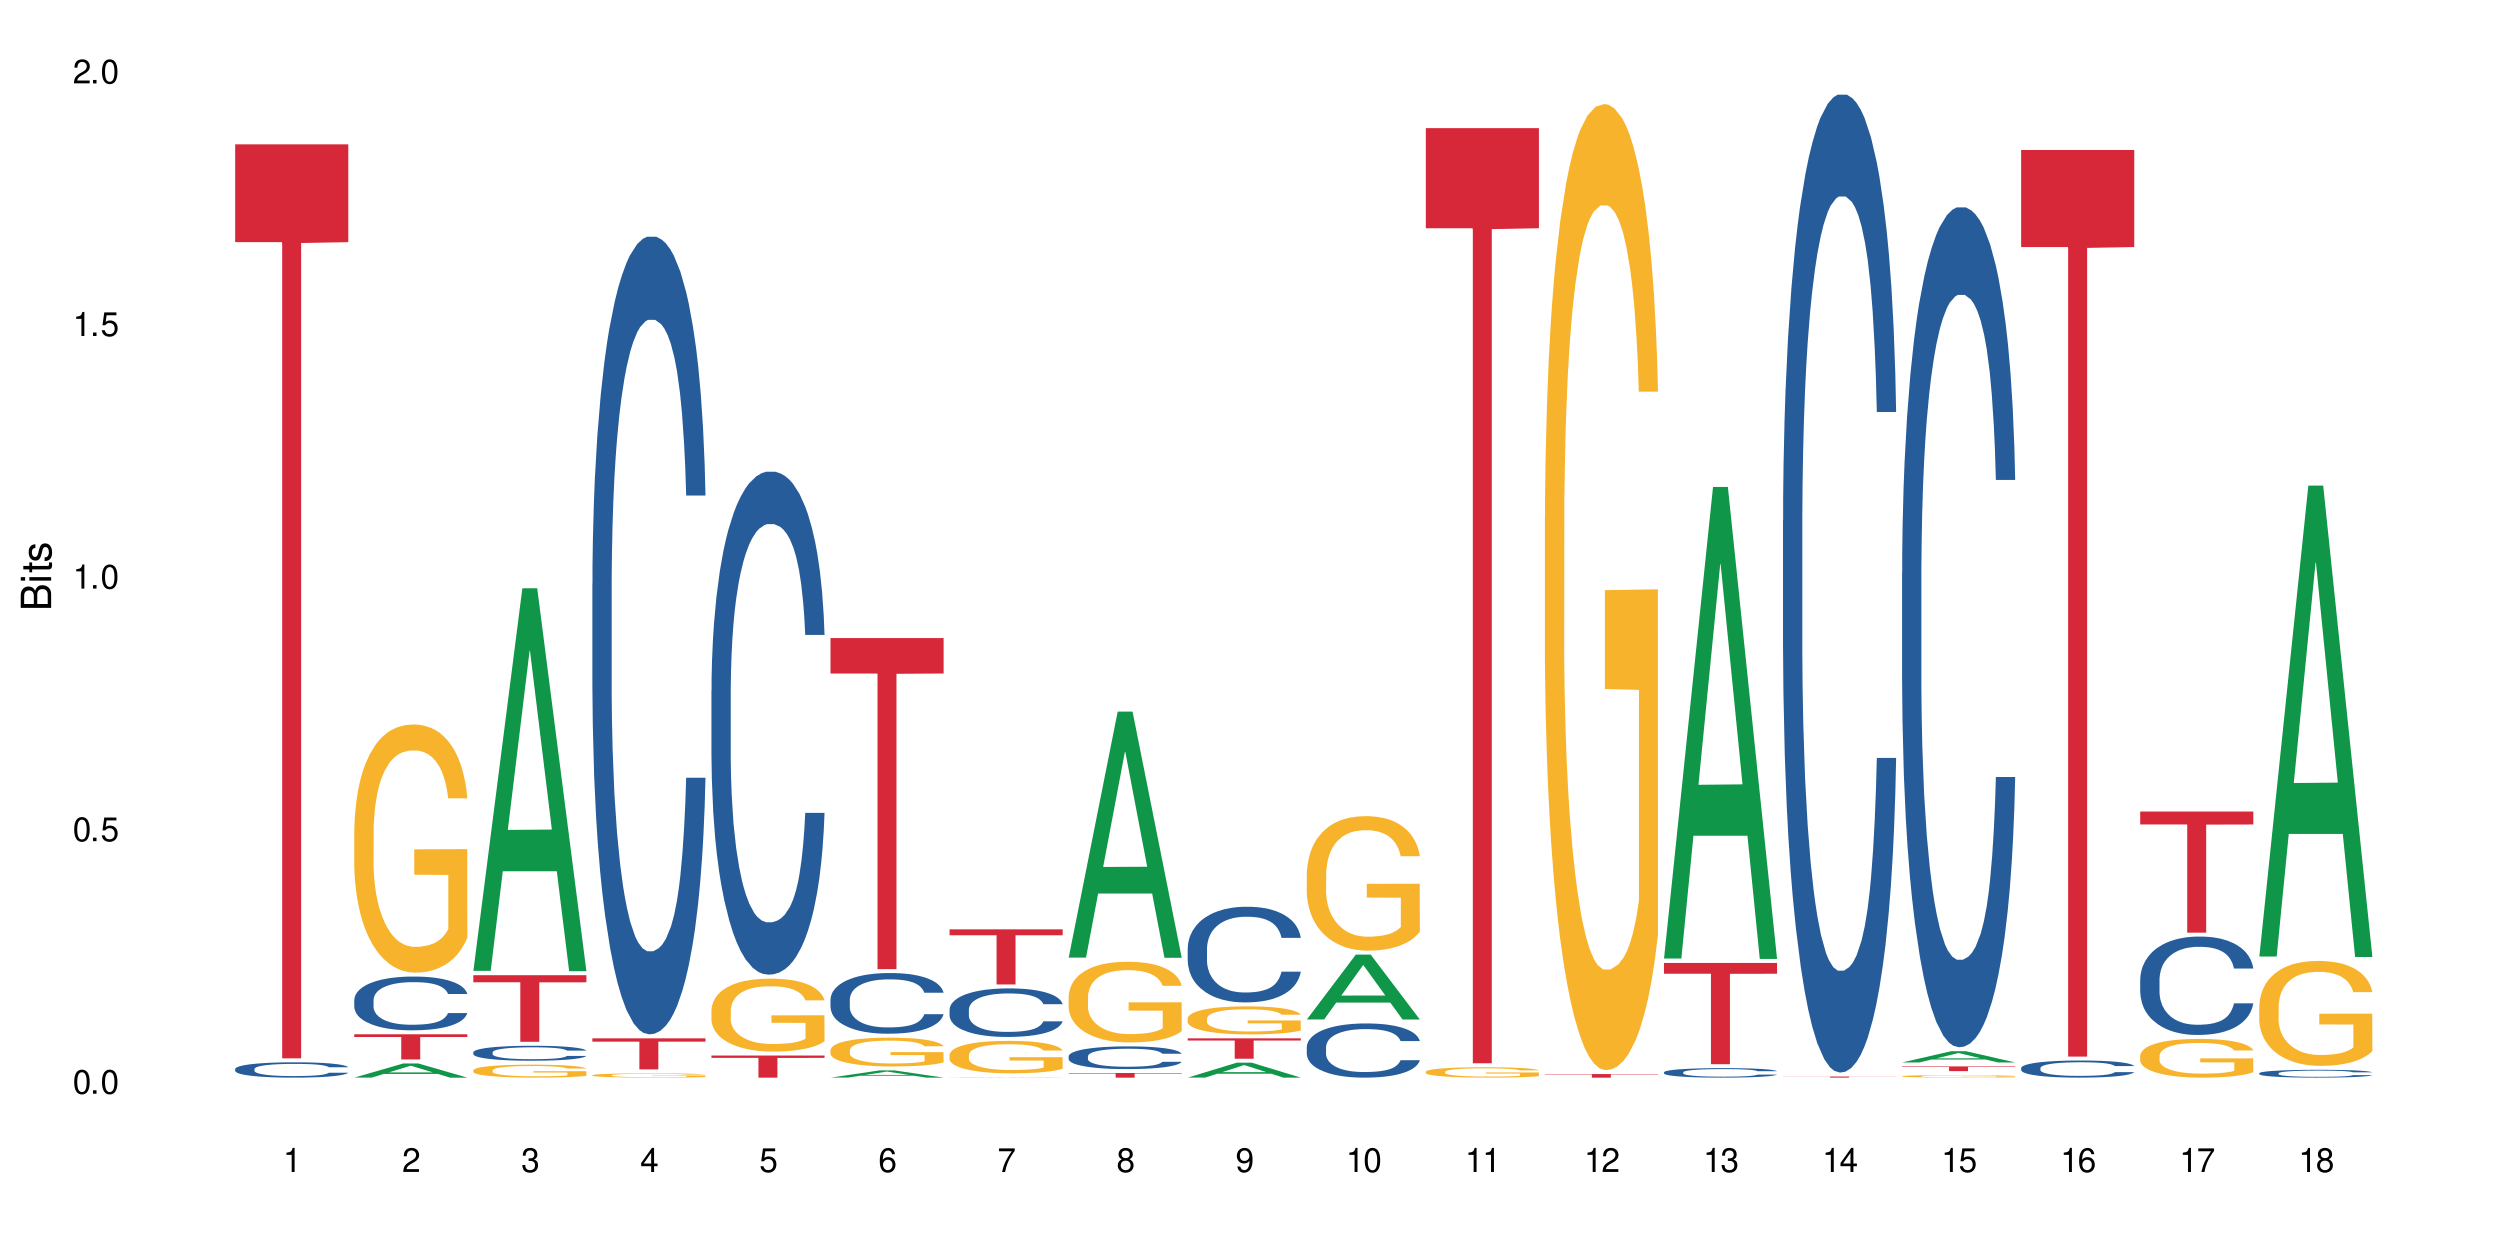 <?xml version="1.0" encoding="UTF-8"?>
<svg xmlns="http://www.w3.org/2000/svg" xmlns:xlink="http://www.w3.org/1999/xlink" width="720" height="360" viewBox="0 0 720 360">
<defs>
<g>
<g id="glyph-0-0">
</g>
<g id="glyph-0-1">
<path d="M 2.641 -6.938 C 2 -6.938 1.422 -6.656 1.078 -6.172 C 0.641 -5.562 0.406 -4.641 0.406 -3.359 C 0.406 -1.016 1.188 0.219 2.641 0.219 C 4.078 0.219 4.859 -1.016 4.859 -3.297 C 4.859 -4.641 4.656 -5.547 4.203 -6.172 C 3.844 -6.656 3.281 -6.938 2.641 -6.938 Z M 2.641 -6.188 C 3.547 -6.188 4 -5.25 4 -3.375 C 4 -1.406 3.562 -0.484 2.625 -0.484 C 1.734 -0.484 1.281 -1.438 1.281 -3.344 C 1.281 -5.25 1.734 -6.188 2.641 -6.188 Z M 2.641 -6.188 "/>
</g>
<g id="glyph-0-2">
<path d="M 1.828 -1 L 0.828 -1 L 0.828 0 L 1.828 0 Z M 1.828 -1 "/>
</g>
<g id="glyph-0-3">
<path d="M 4.562 -6.797 L 1.062 -6.797 L 0.547 -3.094 L 1.328 -3.094 C 1.719 -3.562 2.047 -3.734 2.578 -3.734 C 3.484 -3.734 4.062 -3.109 4.062 -2.094 C 4.062 -1.125 3.484 -0.531 2.578 -0.531 C 1.828 -0.531 1.375 -0.906 1.188 -1.672 L 0.328 -1.672 C 0.453 -1.109 0.547 -0.844 0.75 -0.594 C 1.125 -0.078 1.828 0.219 2.594 0.219 C 3.969 0.219 4.922 -0.781 4.922 -2.219 C 4.922 -3.562 4.031 -4.484 2.719 -4.484 C 2.25 -4.484 1.859 -4.359 1.469 -4.062 L 1.734 -5.969 L 4.562 -5.969 Z M 4.562 -6.797 "/>
</g>
<g id="glyph-0-4">
<path d="M 2.484 -4.938 L 2.484 0 L 3.328 0 L 3.328 -6.938 L 2.766 -6.938 C 2.469 -5.875 2.281 -5.734 0.984 -5.562 L 0.984 -4.938 Z M 2.484 -4.938 "/>
</g>
<g id="glyph-0-5">
<path d="M 4.859 -0.828 L 1.281 -0.828 C 1.359 -1.406 1.672 -1.781 2.5 -2.281 L 3.469 -2.828 C 4.406 -3.344 4.906 -4.062 4.906 -4.906 C 4.906 -5.484 4.672 -6.031 4.266 -6.406 C 3.859 -6.766 3.375 -6.938 2.719 -6.938 C 1.859 -6.938 1.219 -6.625 0.844 -6.031 C 0.609 -5.672 0.5 -5.234 0.484 -4.531 L 1.328 -4.531 C 1.359 -5.016 1.406 -5.281 1.531 -5.516 C 1.75 -5.938 2.188 -6.203 2.703 -6.203 C 3.469 -6.203 4.031 -5.641 4.031 -4.891 C 4.031 -4.344 3.719 -3.859 3.125 -3.516 L 2.234 -3 C 0.812 -2.172 0.406 -1.531 0.328 -0.016 L 4.859 -0.016 Z M 4.859 -0.828 "/>
</g>
<g id="glyph-0-6">
<path d="M 2.125 -3.188 L 2.578 -3.188 C 3.5 -3.188 3.984 -2.766 3.984 -1.922 C 3.984 -1.062 3.469 -0.531 2.594 -0.531 C 1.656 -0.531 1.203 -1 1.156 -2.016 L 0.312 -2.016 C 0.344 -1.453 0.438 -1.094 0.609 -0.781 C 0.953 -0.109 1.625 0.219 2.547 0.219 C 3.953 0.219 4.859 -0.625 4.859 -1.938 C 4.859 -2.828 4.516 -3.297 3.703 -3.594 C 4.344 -3.844 4.656 -4.328 4.656 -5.031 C 4.656 -6.219 3.875 -6.938 2.578 -6.938 C 1.203 -6.938 0.484 -6.172 0.453 -4.703 L 1.297 -4.703 C 1.312 -5.125 1.344 -5.359 1.453 -5.578 C 1.641 -5.969 2.062 -6.203 2.594 -6.203 C 3.344 -6.203 3.797 -5.75 3.797 -5 C 3.797 -4.516 3.609 -4.219 3.25 -4.047 C 3.016 -3.953 2.703 -3.922 2.125 -3.906 Z M 2.125 -3.188 "/>
</g>
<g id="glyph-0-7">
<path d="M 3.141 -1.672 L 3.141 0 L 3.984 0 L 3.984 -1.672 L 4.984 -1.672 L 4.984 -2.438 L 3.984 -2.438 L 3.984 -6.938 L 3.359 -6.938 L 0.266 -2.578 L 0.266 -1.672 Z M 3.141 -2.438 L 1 -2.438 L 3.141 -5.5 Z M 3.141 -2.438 "/>
</g>
<g id="glyph-0-8">
<path d="M 4.781 -5.125 C 4.609 -6.266 3.891 -6.938 2.844 -6.938 C 2.094 -6.938 1.422 -6.578 1.031 -5.953 C 0.594 -5.266 0.406 -4.422 0.406 -3.172 C 0.406 -2 0.578 -1.25 0.984 -0.641 C 1.359 -0.078 1.953 0.219 2.703 0.219 C 3.984 0.219 4.922 -0.75 4.922 -2.094 C 4.922 -3.375 4.062 -4.281 2.844 -4.281 C 2.172 -4.281 1.641 -4.031 1.281 -3.516 C 1.281 -5.234 1.828 -6.188 2.797 -6.188 C 3.391 -6.188 3.797 -5.797 3.938 -5.125 Z M 2.734 -3.531 C 3.547 -3.531 4.062 -2.953 4.062 -2.031 C 4.062 -1.156 3.484 -0.531 2.703 -0.531 C 1.922 -0.531 1.328 -1.188 1.328 -2.078 C 1.328 -2.938 1.906 -3.531 2.734 -3.531 Z M 2.734 -3.531 "/>
</g>
<g id="glyph-0-9">
<path d="M 4.984 -6.797 L 0.438 -6.797 L 0.438 -5.969 L 4.109 -5.969 C 2.5 -3.656 1.828 -2.234 1.328 0 L 2.219 0 C 2.594 -2.172 3.453 -4.047 4.984 -6.094 Z M 4.984 -6.797 "/>
</g>
<g id="glyph-0-10">
<path d="M 3.75 -3.656 C 4.469 -4.094 4.688 -4.438 4.688 -5.078 C 4.688 -6.172 3.844 -6.938 2.641 -6.938 C 1.438 -6.938 0.594 -6.172 0.594 -5.094 C 0.594 -4.438 0.812 -4.094 1.516 -3.656 C 0.734 -3.266 0.359 -2.703 0.359 -1.922 C 0.359 -0.656 1.281 0.219 2.641 0.219 C 3.984 0.219 4.922 -0.656 4.922 -1.922 C 4.922 -2.703 4.531 -3.266 3.75 -3.656 Z M 2.641 -6.188 C 3.359 -6.188 3.812 -5.75 3.812 -5.062 C 3.812 -4.406 3.344 -3.984 2.641 -3.984 C 1.922 -3.984 1.453 -4.406 1.453 -5.078 C 1.453 -5.75 1.922 -6.188 2.641 -6.188 Z M 2.641 -3.266 C 3.484 -3.266 4.062 -2.719 4.062 -1.906 C 4.062 -1.078 3.484 -0.531 2.625 -0.531 C 1.797 -0.531 1.219 -1.094 1.219 -1.906 C 1.219 -2.719 1.781 -3.266 2.641 -3.266 Z M 2.641 -3.266 "/>
</g>
<g id="glyph-0-11">
<path d="M 0.516 -1.578 C 0.672 -0.453 1.406 0.219 2.438 0.219 C 3.188 0.219 3.859 -0.141 4.266 -0.766 C 4.688 -1.453 4.891 -2.297 4.891 -3.547 C 4.891 -4.719 4.703 -5.453 4.312 -6.078 C 3.938 -6.641 3.344 -6.938 2.594 -6.938 C 1.297 -6.938 0.359 -5.969 0.359 -4.625 C 0.359 -3.344 1.234 -2.453 2.453 -2.453 C 3.094 -2.453 3.578 -2.672 4.016 -3.203 C 4 -1.484 3.469 -0.531 2.5 -0.531 C 1.906 -0.531 1.484 -0.906 1.359 -1.578 Z M 2.578 -6.203 C 3.375 -6.203 3.969 -5.531 3.969 -4.641 C 3.969 -3.797 3.391 -3.188 2.547 -3.188 C 1.734 -3.188 1.234 -3.766 1.234 -4.688 C 1.234 -5.562 1.797 -6.203 2.578 -6.203 Z M 2.578 -6.203 "/>
</g>
<g id="glyph-1-0">
</g>
<g id="glyph-1-1">
<path d="M 0 -0.953 L 0 -4.891 C 0 -5.719 -0.234 -6.344 -0.734 -6.797 C -1.188 -7.234 -1.812 -7.469 -2.5 -7.469 C -3.547 -7.469 -4.188 -7 -4.625 -5.875 C -4.984 -6.688 -5.625 -7.094 -6.531 -7.094 C -7.172 -7.094 -7.734 -6.859 -8.141 -6.391 C -8.562 -5.922 -8.75 -5.344 -8.75 -4.5 L -8.75 -0.953 Z M -4.984 -2.062 L -7.766 -2.062 L -7.766 -4.219 C -7.766 -4.844 -7.688 -5.203 -7.453 -5.5 C -7.219 -5.812 -6.859 -5.969 -6.375 -5.969 C -5.891 -5.969 -5.531 -5.812 -5.297 -5.5 C -5.062 -5.203 -4.984 -4.844 -4.984 -4.219 Z M -0.984 -2.062 L -4 -2.062 L -4 -4.781 C -4 -5.766 -3.438 -6.359 -2.484 -6.359 C -1.547 -6.359 -0.984 -5.766 -0.984 -4.781 Z M -0.984 -2.062 "/>
</g>
<g id="glyph-1-2">
<path d="M -6.281 -1.797 L -6.281 -0.797 L 0 -0.797 L 0 -1.797 Z M -8.75 -1.797 L -8.75 -0.797 L -7.484 -0.797 L -7.484 -1.797 Z M -8.75 -1.797 "/>
</g>
<g id="glyph-1-3">
<path d="M -6.281 -3.047 L -6.281 -2.016 L -8.016 -2.016 L -8.016 -1.016 L -6.281 -1.016 L -6.281 -0.172 L -5.469 -0.172 L -5.469 -1.016 L -0.719 -1.016 C -0.078 -1.016 0.281 -1.453 0.281 -2.234 C 0.281 -2.5 0.25 -2.719 0.188 -3.047 L -0.641 -3.047 C -0.609 -2.906 -0.594 -2.766 -0.594 -2.562 C -0.594 -2.141 -0.719 -2.016 -1.156 -2.016 L -5.469 -2.016 L -5.469 -3.047 Z M -6.281 -3.047 "/>
</g>
<g id="glyph-1-4">
<path d="M -4.531 -5.25 C -5.766 -5.25 -6.469 -4.422 -6.469 -2.969 C -6.469 -1.516 -5.719 -0.562 -4.547 -0.562 C -3.562 -0.562 -3.094 -1.062 -2.734 -2.562 L -2.516 -3.484 C -2.344 -4.188 -2.094 -4.469 -1.641 -4.469 C -1.047 -4.469 -0.641 -3.875 -0.641 -3 C -0.641 -2.453 -0.797 -2 -1.062 -1.75 C -1.25 -1.594 -1.422 -1.531 -1.875 -1.469 L -1.875 -0.406 C -0.422 -0.453 0.281 -1.266 0.281 -2.922 C 0.281 -4.5 -0.5 -5.516 -1.719 -5.516 C -2.656 -5.516 -3.172 -4.984 -3.469 -3.734 L -3.703 -2.766 C -3.891 -1.953 -4.156 -1.609 -4.594 -1.609 C -5.188 -1.609 -5.547 -2.125 -5.547 -2.938 C -5.547 -3.75 -5.203 -4.172 -4.531 -4.203 Z M -4.531 -5.25 "/>
</g>
</g>
</defs>
<rect x="-72" y="-36" width="864" height="432" fill="rgb(100%, 100%, 100%)" fill-opacity="1"/>
<path fill-rule="nonzero" fill="rgb(14.51%, 36.078%, 60%)" fill-opacity="1" d="M 67.73 307.867 L 67.77 307.863 L 67.77 307.766 L 67.891 307.613 L 68.168 307.418 L 68.445 307.285 L 69.16 307.047 L 70.152 306.816 L 71.188 306.641 L 71.941 306.535 L 72.617 306.453 L 74.168 306.305 L 75.16 306.227 L 76.234 306.16 L 77.543 306.09 L 78.496 306.051 L 80.641 305.984 L 82.23 305.957 L 83.461 305.945 L 86.125 305.945 L 87.715 305.961 L 88.867 305.98 L 90.137 306.012 L 91.211 306.051 L 93.078 306.141 L 94.746 306.25 L 95.5 306.316 L 96.691 306.441 L 97.605 306.562 L 98.242 306.668 L 98.957 306.816 L 99.594 307 L 100.07 307.203 L 100.309 307.379 L 94.746 307.379 L 94.469 307.215 L 94.148 307.09 L 93.555 306.926 L 92.957 306.809 L 92.125 306.691 L 91.367 306.613 L 90.336 306.539 L 89.422 306.488 L 88.469 306.453 L 87.555 306.43 L 85.809 306.406 L 83.781 306.406 L 83.027 306.414 L 81.477 306.445 L 80.641 306.473 L 79.449 306.531 L 78.617 306.582 L 77.621 306.664 L 76.949 306.73 L 76.113 306.836 L 75.516 306.93 L 74.844 307.062 L 74.445 307.164 L 74.086 307.277 L 73.77 307.41 L 73.531 307.551 L 73.371 307.699 L 73.293 307.844 L 73.293 308.473 L 73.371 308.617 L 73.57 308.785 L 74.086 309.031 L 74.844 309.246 L 75.715 309.414 L 76.551 309.535 L 77.027 309.594 L 77.664 309.656 L 78.656 309.738 L 80.086 309.82 L 80.922 309.852 L 82.191 309.883 L 83.504 309.898 L 85.25 309.898 L 86.801 309.883 L 87.832 309.863 L 88.906 309.832 L 90.375 309.762 L 91.289 309.699 L 92.082 309.621 L 92.68 309.543 L 93.078 309.48 L 93.672 309.355 L 94.148 309.219 L 94.508 309.078 L 94.746 308.938 L 100.309 308.938 L 100.07 309.102 L 99.711 309.258 L 99.355 309.375 L 98.797 309.516 L 98.16 309.641 L 97.246 309.781 L 96.492 309.875 L 95.5 309.977 L 94.586 310.051 L 93.594 310.121 L 92.125 310.203 L 91.168 310.242 L 90.137 310.277 L 88.906 310.312 L 87.355 310.34 L 85.688 310.355 L 84.137 310.359 L 82.469 310.352 L 81.238 310.336 L 79.609 310.301 L 77.582 310.227 L 76.113 310.148 L 74.961 310.074 L 73.969 309.992 L 72.855 309.883 L 71.426 309.707 L 70.551 309.57 L 69.957 309.457 L 69.281 309.297 L 68.805 309.156 L 68.246 308.93 L 67.852 308.645 L 67.73 308.422 Z M 67.73 307.867 "/>
<path fill-rule="nonzero" fill="rgb(83.922%, 15.686%, 22.353%)" fill-opacity="1" d="M 67.73 41.562 L 100.309 41.562 L 100.309 69.742 L 86.73 69.988 L 86.73 304.809 L 81.27 304.809 L 81.27 70.238 L 81.188 69.742 L 67.73 69.742 Z M 67.73 41.562 "/>
<path fill-rule="nonzero" fill="rgb(6.275%, 58.824%, 28.235%)" fill-opacity="1" d="M 102.023 310.355 L 102.055 310.352 L 116.152 306.27 L 120.434 306.27 L 134.598 310.359 L 129.621 310.359 L 126.07 309.293 L 110.512 309.293 L 107.035 310.355 L 102.023 310.355 L 112.012 308.852 L 124.645 308.848 L 118.344 306.938 L 118.273 306.934 L 118.207 306.945 L 111.977 308.848 L 112.012 308.852 Z M 102.023 310.355 "/>
<path fill-rule="nonzero" fill="rgb(14.51%, 36.078%, 60%)" fill-opacity="1" d="M 102.023 287.992 L 102.062 287.977 L 102.062 287.637 L 102.18 287.098 L 102.457 286.422 L 102.738 285.953 L 103.453 285.117 L 104.445 284.312 L 105.477 283.691 L 106.234 283.32 L 106.906 283.039 L 108.457 282.516 L 109.449 282.246 L 110.523 282.008 L 111.836 281.766 L 112.789 281.625 L 114.934 281.398 L 116.523 281.301 L 117.754 281.258 L 120.414 281.258 L 122.004 281.312 L 123.156 281.383 L 124.426 281.496 L 125.5 281.625 L 127.367 281.938 L 129.035 282.332 L 129.789 282.559 L 130.98 282.996 L 131.895 283.422 L 132.531 283.789 L 133.246 284.312 L 133.883 284.949 L 134.359 285.672 L 134.598 286.277 L 129.035 286.277 L 128.758 285.711 L 128.441 285.273 L 127.844 284.695 L 127.25 284.285 L 126.414 283.875 L 125.66 283.605 L 124.625 283.336 L 123.711 283.168 L 122.758 283.039 L 121.844 282.953 L 120.098 282.871 L 118.07 282.871 L 117.316 282.898 L 115.766 283.012 L 114.934 283.109 L 113.742 283.309 L 112.906 283.492 L 111.914 283.773 L 111.238 284.016 L 110.402 284.383 L 109.809 284.707 L 109.133 285.176 L 108.734 285.527 L 108.379 285.926 L 108.059 286.391 L 107.82 286.887 L 107.664 287.41 L 107.582 287.918 L 107.582 290.113 L 107.664 290.621 L 107.863 291.215 L 108.379 292.078 L 109.133 292.828 L 110.008 293.422 L 110.84 293.848 L 111.316 294.047 L 111.953 294.27 L 112.945 294.555 L 114.375 294.836 L 115.211 294.949 L 116.48 295.062 L 117.793 295.121 L 119.543 295.121 L 121.09 295.062 L 122.125 294.992 L 123.195 294.879 L 124.664 294.641 L 125.578 294.414 L 126.375 294.145 L 126.969 293.875 L 127.367 293.648 L 127.965 293.211 L 128.441 292.73 L 128.797 292.234 L 129.035 291.754 L 134.598 291.754 L 134.359 292.32 L 134 292.871 L 133.645 293.281 L 133.09 293.777 L 132.453 294.215 L 131.539 294.711 L 130.785 295.035 L 129.789 295.391 L 128.875 295.656 L 127.883 295.898 L 126.414 296.18 L 125.461 296.324 L 124.426 296.449 L 123.195 296.562 L 121.648 296.664 L 119.977 296.719 L 118.43 296.734 L 116.762 296.703 L 115.527 296.648 L 113.898 296.52 L 111.875 296.266 L 110.402 295.996 L 109.25 295.727 L 108.258 295.445 L 107.145 295.062 L 105.715 294.441 L 104.844 293.961 L 104.246 293.562 L 103.57 293.012 L 103.094 292.516 L 102.539 291.727 L 102.141 290.719 L 102.023 289.941 Z M 102.023 287.992 "/>
<path fill-rule="nonzero" fill="rgb(96.863%, 70.196%, 16.863%)" fill-opacity="1" d="M 102.023 239.258 L 102.062 239.191 L 102.062 237.887 L 102.219 234.949 L 102.617 230.902 L 103.133 227.574 L 103.691 224.961 L 104.047 223.594 L 104.645 221.633 L 105.16 220.199 L 106.473 217.262 L 108.141 214.52 L 109.055 213.344 L 110.086 212.234 L 111.555 210.992 L 112.23 210.539 L 114.297 209.492 L 116.641 208.84 L 119.223 208.645 L 120.414 208.711 L 122.043 208.969 L 124.27 209.688 L 125.539 210.34 L 126.531 210.992 L 127.566 211.844 L 128.836 213.148 L 130.027 214.715 L 130.98 216.281 L 131.938 218.238 L 132.73 220.328 L 133.406 222.613 L 134 225.355 L 134.359 227.641 L 134.598 229.922 L 129.074 229.922 L 128.758 227.641 L 128.398 225.875 L 127.805 223.723 L 127.207 222.156 L 126.613 220.914 L 125.5 219.219 L 124.547 218.176 L 123.355 217.262 L 122.203 216.672 L 120.891 216.281 L 120.098 216.152 L 117.992 216.152 L 116.086 216.609 L 114.973 217.129 L 114.18 217.652 L 113.066 218.633 L 112.391 219.414 L 111.992 219.938 L 110.801 221.961 L 110.008 223.789 L 109.57 225.027 L 109.012 226.988 L 108.617 228.75 L 108.18 231.359 L 107.941 233.316 L 107.621 237.758 L 107.582 249.508 L 107.703 251.988 L 107.941 254.664 L 108.258 257.012 L 108.734 259.492 L 109.211 261.387 L 110.047 263.934 L 110.762 265.629 L 111.316 266.738 L 112.391 268.5 L 112.828 269.09 L 113.859 270.262 L 114.934 271.176 L 116.242 271.961 L 117.238 272.352 L 118.824 272.68 L 120.852 272.68 L 123.234 272.285 L 124.746 271.766 L 125.777 271.242 L 126.453 270.785 L 127.289 270.066 L 127.883 269.414 L 128.441 268.695 L 129.117 267.586 L 129.117 251.988 L 119.301 251.922 L 119.301 244.609 L 134.559 244.547 L 134.598 270.066 L 133.762 271.828 L 132.73 273.527 L 131.738 274.832 L 130.703 275.941 L 129.234 277.184 L 128.043 277.965 L 126.215 278.879 L 124.547 279.469 L 122.797 279.859 L 121.25 280.055 L 119.422 280.121 L 117.793 279.988 L 116.047 279.598 L 114.656 279.074 L 113.383 278.422 L 112.113 277.574 L 110.523 276.203 L 109.488 275.094 L 108.418 273.723 L 107.344 272.09 L 106.391 270.328 L 105.754 268.957 L 105.121 267.391 L 104.445 265.434 L 103.809 263.215 L 103.332 261.191 L 102.895 258.906 L 102.578 256.75 L 102.262 253.812 L 102.102 251.465 L 102.023 249.441 Z M 102.023 239.258 "/>
<path fill-rule="nonzero" fill="rgb(83.922%, 15.686%, 22.353%)" fill-opacity="1" d="M 102.023 297.871 L 134.598 297.871 L 134.598 298.648 L 121.02 298.652 L 121.02 305.133 L 115.559 305.133 L 115.559 298.66 L 115.48 298.648 L 102.023 298.648 Z M 102.023 297.871 "/>
<path fill-rule="nonzero" fill="rgb(6.275%, 58.824%, 28.235%)" fill-opacity="1" d="M 136.312 279.609 L 136.348 279.504 L 150.441 169.426 L 154.723 169.426 L 168.887 279.711 L 163.91 279.711 L 160.359 250.922 L 144.805 250.922 L 141.324 279.609 L 136.312 279.609 L 146.301 239.016 L 158.934 238.91 L 152.637 187.445 L 152.566 187.34 L 152.496 187.652 L 146.266 238.91 L 146.301 239.016 Z M 136.312 279.609 "/>
<path fill-rule="nonzero" fill="rgb(14.51%, 36.078%, 60%)" fill-opacity="1" d="M 136.312 303.059 L 136.352 303.055 L 136.352 302.961 L 136.473 302.809 L 136.75 302.621 L 137.027 302.492 L 137.742 302.258 L 138.734 302.035 L 139.77 301.863 L 140.523 301.758 L 141.199 301.68 L 142.746 301.535 L 143.742 301.461 L 144.812 301.395 L 146.125 301.328 L 147.078 301.285 L 149.223 301.223 L 150.812 301.195 L 152.043 301.184 L 154.707 301.184 L 156.293 301.199 L 157.445 301.219 L 158.719 301.25 L 159.789 301.285 L 161.656 301.375 L 163.328 301.484 L 164.082 301.547 L 165.273 301.668 L 166.188 301.785 L 166.824 301.891 L 167.539 302.035 L 168.172 302.211 L 168.648 302.414 L 168.887 302.582 L 163.328 302.582 L 163.047 302.426 L 162.73 302.301 L 162.133 302.141 L 161.539 302.027 L 160.703 301.914 L 159.949 301.84 L 158.918 301.762 L 158.004 301.715 L 157.051 301.68 L 156.137 301.656 L 154.387 301.633 L 152.363 301.633 L 151.605 301.641 L 150.059 301.672 L 149.223 301.699 L 148.031 301.754 L 147.195 301.805 L 146.203 301.887 L 145.527 301.953 L 144.695 302.055 L 144.098 302.145 L 143.422 302.273 L 143.027 302.375 L 142.668 302.484 L 142.352 302.613 L 142.113 302.75 L 141.953 302.898 L 141.875 303.039 L 141.875 303.648 L 141.953 303.789 L 142.152 303.957 L 142.668 304.195 L 143.422 304.402 L 144.297 304.57 L 145.133 304.688 L 145.609 304.742 L 146.242 304.805 L 147.238 304.883 L 148.668 304.961 L 149.5 304.996 L 150.773 305.027 L 152.082 305.043 L 153.832 305.043 L 155.383 305.027 L 156.414 305.008 L 157.488 304.973 L 158.957 304.906 L 159.871 304.844 L 160.664 304.77 L 161.262 304.695 L 161.656 304.633 L 162.254 304.512 L 162.73 304.375 L 163.09 304.238 L 163.328 304.105 L 168.887 304.105 L 168.648 304.262 L 168.293 304.414 L 167.934 304.531 L 167.379 304.668 L 166.742 304.789 L 165.828 304.926 L 165.074 305.02 L 164.082 305.117 L 163.168 305.191 L 162.176 305.258 L 160.703 305.336 L 159.75 305.375 L 158.719 305.41 L 157.488 305.441 L 155.938 305.469 L 154.27 305.484 L 152.719 305.488 L 151.051 305.48 L 149.82 305.465 L 148.191 305.43 L 146.164 305.359 L 144.695 305.285 L 143.543 305.211 L 142.551 305.133 L 141.438 305.027 L 140.008 304.852 L 139.133 304.719 L 138.535 304.609 L 137.863 304.453 L 137.383 304.316 L 136.828 304.098 L 136.43 303.816 L 136.312 303.602 Z M 136.312 303.059 "/>
<path fill-rule="nonzero" fill="rgb(96.863%, 70.196%, 16.863%)" fill-opacity="1" d="M 136.312 308.227 L 136.352 308.223 L 136.352 308.152 L 136.512 308 L 136.906 307.789 L 137.426 307.617 L 137.98 307.48 L 138.34 307.406 L 138.934 307.305 L 139.449 307.23 L 140.762 307.078 L 142.43 306.934 L 143.344 306.871 L 144.375 306.812 L 145.848 306.75 L 146.523 306.727 L 148.586 306.672 L 150.93 306.637 L 153.516 306.629 L 154.707 306.629 L 156.336 306.645 L 158.559 306.68 L 159.832 306.715 L 160.824 306.75 L 161.855 306.793 L 163.129 306.863 L 164.32 306.945 L 165.273 307.027 L 166.227 307.129 L 167.02 307.238 L 167.695 307.355 L 168.293 307.5 L 168.648 307.617 L 168.887 307.738 L 163.367 307.738 L 163.047 307.617 L 162.691 307.527 L 162.094 307.414 L 161.5 307.332 L 160.902 307.27 L 159.789 307.18 L 158.836 307.125 L 157.645 307.078 L 156.492 307.047 L 155.184 307.027 L 154.387 307.02 L 152.281 307.02 L 150.375 307.043 L 149.262 307.07 L 148.469 307.098 L 147.355 307.148 L 146.68 307.188 L 146.285 307.215 L 145.09 307.324 L 144.297 307.418 L 143.859 307.484 L 143.305 307.586 L 142.906 307.676 L 142.469 307.812 L 142.23 307.914 L 141.914 308.148 L 141.875 308.762 L 141.992 308.891 L 142.23 309.031 L 142.551 309.152 L 143.027 309.281 L 143.504 309.383 L 144.336 309.516 L 145.051 309.602 L 145.609 309.66 L 146.68 309.754 L 147.117 309.785 L 148.152 309.844 L 149.223 309.891 L 150.535 309.934 L 151.527 309.953 L 153.117 309.973 L 155.145 309.973 L 157.527 309.949 L 159.035 309.922 L 160.07 309.895 L 160.742 309.871 L 161.578 309.836 L 162.176 309.801 L 162.73 309.762 L 163.406 309.703 L 163.406 308.891 L 153.594 308.887 L 153.594 308.504 L 168.848 308.5 L 168.887 309.836 L 168.055 309.926 L 167.02 310.016 L 166.027 310.082 L 164.996 310.141 L 163.523 310.207 L 162.332 310.246 L 160.504 310.293 L 158.836 310.324 L 157.09 310.348 L 155.539 310.355 L 153.711 310.359 L 152.082 310.352 L 150.336 310.332 L 148.945 310.305 L 147.676 310.27 L 146.402 310.227 L 144.812 310.156 L 143.781 310.098 L 142.707 310.023 L 141.637 309.941 L 140.684 309.848 L 140.047 309.777 L 139.41 309.695 L 138.734 309.594 L 138.102 309.477 L 137.625 309.371 L 137.188 309.25 L 136.867 309.141 L 136.551 308.984 L 136.391 308.863 L 136.312 308.758 Z M 136.312 308.227 "/>
<path fill-rule="nonzero" fill="rgb(83.922%, 15.686%, 22.353%)" fill-opacity="1" d="M 136.312 280.848 L 168.887 280.848 L 168.887 282.902 L 155.312 282.922 L 155.312 300.047 L 149.848 300.047 L 149.848 282.938 L 149.77 282.902 L 136.312 282.902 Z M 136.312 280.848 "/>
<path fill-rule="nonzero" fill="rgb(14.51%, 36.078%, 60%)" fill-opacity="1" d="M 170.602 168.129 L 170.641 167.918 L 170.641 162.879 L 170.762 154.898 L 171.039 144.82 L 171.316 137.891 L 172.031 125.504 L 173.027 113.535 L 174.059 104.293 L 174.812 98.836 L 175.488 94.637 L 177.039 86.867 L 178.031 82.875 L 179.105 79.305 L 180.414 75.738 L 181.367 73.637 L 183.516 70.277 L 185.102 68.809 L 186.336 68.176 L 188.996 68.176 L 190.586 69.016 L 191.738 70.066 L 193.008 71.746 L 194.082 73.637 L 195.949 78.258 L 197.617 84.137 L 198.371 87.496 L 199.562 94.004 L 200.477 100.305 L 201.113 105.766 L 201.828 113.535 L 202.465 122.984 L 202.941 133.691 L 203.18 142.723 L 197.617 142.723 L 197.34 134.32 L 197.02 127.812 L 196.426 119.203 L 195.828 113.113 L 194.996 107.023 L 194.238 103.035 L 193.207 99.043 L 192.293 96.523 L 191.34 94.637 L 190.426 93.375 L 188.68 92.117 L 186.652 92.117 L 185.898 92.535 L 184.348 94.215 L 183.516 95.684 L 182.32 98.625 L 181.488 101.355 L 180.496 105.555 L 179.82 109.125 L 178.984 114.582 L 178.391 119.414 L 177.715 126.344 L 177.316 131.594 L 176.957 137.473 L 176.641 144.402 L 176.402 151.75 L 176.242 159.52 L 176.164 167.078 L 176.164 199.625 L 176.242 207.184 L 176.441 216.004 L 176.957 228.812 L 177.715 239.941 L 178.586 248.762 L 179.422 255.062 L 179.898 258 L 180.535 261.359 L 181.527 265.559 L 182.957 269.758 L 183.793 271.438 L 185.062 273.117 L 186.375 273.957 L 188.121 273.957 L 189.672 273.117 L 190.703 272.07 L 191.777 270.391 L 193.246 266.82 L 194.16 263.461 L 194.957 259.469 L 195.551 255.48 L 195.949 252.121 L 196.543 245.613 L 197.02 238.473 L 197.379 231.121 L 197.617 223.984 L 203.18 223.984 L 202.941 232.383 L 202.582 240.57 L 202.227 246.66 L 201.668 254.012 L 201.035 260.52 L 200.121 267.871 L 199.363 272.699 L 198.371 277.949 L 197.457 281.938 L 196.465 285.508 L 194.996 289.707 L 194.043 291.809 L 193.008 293.695 L 191.777 295.375 L 190.227 296.848 L 188.559 297.688 L 187.012 297.898 L 185.34 297.477 L 184.109 296.637 L 182.48 294.746 L 180.453 290.969 L 178.984 286.977 L 177.832 282.988 L 176.84 278.789 L 175.727 273.117 L 174.297 263.879 L 173.422 256.742 L 172.828 250.859 L 172.152 242.672 L 171.676 235.324 L 171.117 223.562 L 170.723 208.656 L 170.602 197.105 Z M 170.602 168.129 "/>
<path fill-rule="nonzero" fill="rgb(96.863%, 70.196%, 16.863%)" fill-opacity="1" d="M 170.602 309.652 L 170.641 309.652 L 170.641 309.629 L 170.801 309.578 L 171.199 309.508 L 171.715 309.449 L 172.27 309.406 L 172.629 309.383 L 173.227 309.348 L 173.742 309.324 L 175.051 309.273 L 176.719 309.223 L 177.633 309.203 L 178.668 309.184 L 180.137 309.164 L 180.812 309.156 L 182.879 309.137 L 185.223 309.125 L 187.805 309.121 L 188.996 309.125 L 190.625 309.129 L 192.852 309.141 L 194.121 309.152 L 195.113 309.164 L 196.148 309.18 L 197.418 309.199 L 198.609 309.227 L 199.562 309.254 L 200.516 309.289 L 201.312 309.324 L 201.988 309.363 L 202.582 309.41 L 202.941 309.453 L 203.18 309.492 L 197.656 309.492 L 197.34 309.453 L 196.98 309.422 L 196.387 309.383 L 195.789 309.355 L 195.195 309.336 L 194.082 309.305 L 193.129 309.289 L 191.938 309.273 L 190.785 309.262 L 189.473 309.254 L 186.574 309.254 L 184.664 309.262 L 183.555 309.27 L 182.758 309.277 L 181.648 309.297 L 180.973 309.309 L 180.574 309.316 L 179.383 309.352 L 178.586 309.383 L 178.152 309.406 L 177.594 309.441 L 177.199 309.469 L 176.762 309.516 L 176.523 309.551 L 176.203 309.625 L 176.164 309.828 L 176.285 309.871 L 176.523 309.918 L 176.84 309.961 L 177.316 310.004 L 177.793 310.035 L 178.629 310.078 L 179.344 310.109 L 179.898 310.129 L 180.973 310.16 L 181.41 310.168 L 182.441 310.188 L 183.516 310.203 L 184.824 310.219 L 185.816 310.227 L 187.406 310.23 L 189.434 310.23 L 191.816 310.223 L 193.328 310.215 L 194.359 310.207 L 195.035 310.199 L 195.867 310.184 L 196.465 310.176 L 197.02 310.16 L 197.695 310.141 L 197.695 309.871 L 187.883 309.871 L 187.883 309.746 L 203.141 309.742 L 203.18 310.184 L 202.344 310.215 L 201.312 310.246 L 200.316 310.27 L 199.285 310.285 L 197.816 310.309 L 196.625 310.32 L 194.797 310.34 L 193.129 310.348 L 191.379 310.355 L 189.832 310.359 L 188.004 310.359 L 186.375 310.355 L 184.625 310.352 L 183.234 310.34 L 181.965 310.328 L 180.691 310.316 L 179.105 310.293 L 178.07 310.273 L 177 310.25 L 175.926 310.219 L 174.973 310.191 L 174.336 310.168 L 173.703 310.141 L 173.027 310.105 L 172.391 310.066 L 171.914 310.031 L 171.477 309.992 L 171.16 309.953 L 170.84 309.902 L 170.684 309.863 L 170.602 309.828 Z M 170.602 309.652 "/>
<path fill-rule="nonzero" fill="rgb(83.922%, 15.686%, 22.353%)" fill-opacity="1" d="M 170.602 299.035 L 203.18 299.035 L 203.18 299.992 L 189.602 300 L 189.602 307.984 L 184.141 307.984 L 184.141 300.008 L 184.062 299.992 L 170.602 299.992 Z M 170.602 299.035 "/>
<path fill-rule="nonzero" fill="rgb(14.51%, 36.078%, 60%)" fill-opacity="1" d="M 204.895 198.883 L 204.934 198.75 L 204.934 195.574 L 205.051 190.543 L 205.332 184.188 L 205.609 179.816 L 206.324 172.004 L 207.316 164.457 L 208.348 158.633 L 209.105 155.191 L 209.781 152.543 L 211.328 147.645 L 212.32 145.129 L 213.395 142.875 L 214.707 140.625 L 215.66 139.301 L 217.805 137.184 L 219.395 136.258 L 220.625 135.859 L 223.285 135.859 L 224.875 136.387 L 226.027 137.051 L 227.301 138.109 L 228.371 139.301 L 230.238 142.215 L 231.906 145.922 L 232.664 148.039 L 233.855 152.145 L 234.77 156.117 L 235.402 159.559 L 236.117 164.457 L 236.754 170.418 L 237.23 177.168 L 237.469 182.863 L 231.906 182.863 L 231.629 177.566 L 231.312 173.461 L 230.715 168.035 L 230.121 164.195 L 229.285 160.355 L 228.531 157.84 L 227.496 155.324 L 226.586 153.734 L 225.629 152.543 L 224.719 151.746 L 222.969 150.953 L 220.941 150.953 L 220.188 151.219 L 218.641 152.277 L 217.805 153.203 L 216.613 155.059 L 215.777 156.777 L 214.785 159.426 L 214.109 161.68 L 213.277 165.121 L 212.68 168.168 L 212.004 172.535 L 211.605 175.844 L 211.25 179.555 L 210.934 183.922 L 210.691 188.555 L 210.535 193.457 L 210.453 198.223 L 210.453 218.746 L 210.535 223.512 L 210.734 229.074 L 211.25 237.148 L 212.004 244.168 L 212.879 249.727 L 213.711 253.699 L 214.188 255.555 L 214.824 257.672 L 215.816 260.32 L 217.25 262.969 L 218.082 264.027 L 219.355 265.086 L 220.664 265.617 L 222.414 265.617 L 223.961 265.086 L 224.996 264.426 L 226.066 263.367 L 227.539 261.113 L 228.453 258.996 L 229.246 256.48 L 229.84 253.965 L 230.238 251.848 L 230.836 247.742 L 231.312 243.242 L 231.668 238.605 L 231.906 234.105 L 237.469 234.105 L 237.23 239.402 L 236.875 244.562 L 236.516 248.402 L 235.961 253.039 L 235.324 257.145 L 234.41 261.777 L 233.656 264.824 L 232.664 268.133 L 231.75 270.648 L 230.754 272.898 L 229.285 275.547 L 228.332 276.871 L 227.301 278.062 L 226.066 279.121 L 224.52 280.051 L 222.852 280.578 L 221.301 280.711 L 219.633 280.445 L 218.398 279.918 L 216.773 278.727 L 214.746 276.34 L 213.277 273.824 L 212.125 271.309 L 211.129 268.664 L 210.02 265.086 L 208.586 259.262 L 207.715 254.758 L 207.117 251.051 L 206.441 245.887 L 205.965 241.254 L 205.41 233.84 L 205.012 224.438 L 204.895 217.156 Z M 204.895 198.883 "/>
<path fill-rule="nonzero" fill="rgb(96.863%, 70.196%, 16.863%)" fill-opacity="1" d="M 204.895 290.844 L 204.934 290.824 L 204.934 290.441 L 205.094 289.578 L 205.488 288.391 L 206.004 287.41 L 206.562 286.645 L 206.918 286.242 L 207.516 285.664 L 208.031 285.242 L 209.344 284.379 L 211.012 283.574 L 211.926 283.23 L 212.957 282.902 L 214.426 282.539 L 215.102 282.406 L 217.168 282.098 L 219.512 281.906 L 222.094 281.848 L 223.285 281.867 L 224.914 281.945 L 227.141 282.156 L 228.41 282.348 L 229.406 282.539 L 230.438 282.789 L 231.707 283.172 L 232.902 283.633 L 233.855 284.094 L 234.809 284.668 L 235.602 285.281 L 236.277 285.953 L 236.875 286.758 L 237.23 287.43 L 237.469 288.102 L 231.945 288.102 L 231.629 287.43 L 231.273 286.914 L 230.676 286.281 L 230.078 285.82 L 229.484 285.453 L 228.371 284.957 L 227.418 284.648 L 226.227 284.379 L 225.074 284.207 L 223.762 284.094 L 222.969 284.055 L 220.863 284.055 L 218.957 284.188 L 217.844 284.344 L 217.051 284.496 L 215.938 284.781 L 215.262 285.012 L 214.863 285.168 L 213.672 285.762 L 212.879 286.297 L 212.441 286.664 L 211.887 287.238 L 211.488 287.758 L 211.051 288.523 L 210.812 289.098 L 210.496 290.402 L 210.453 293.855 L 210.574 294.586 L 210.812 295.371 L 211.129 296.062 L 211.605 296.793 L 212.082 297.348 L 212.918 298.098 L 213.633 298.594 L 214.188 298.922 L 215.262 299.438 L 215.699 299.613 L 216.73 299.957 L 217.805 300.227 L 219.117 300.457 L 220.109 300.57 L 221.699 300.668 L 223.723 300.668 L 226.105 300.551 L 227.617 300.398 L 228.648 300.246 L 229.324 300.109 L 230.16 299.898 L 230.754 299.707 L 231.312 299.496 L 231.988 299.172 L 231.988 294.586 L 222.176 294.566 L 222.176 292.418 L 237.43 292.398 L 237.469 299.898 L 236.637 300.418 L 235.602 300.918 L 234.609 301.301 L 233.574 301.625 L 232.105 301.992 L 230.914 302.219 L 229.086 302.488 L 227.418 302.66 L 225.672 302.777 L 224.121 302.836 L 222.293 302.852 L 220.664 302.816 L 218.918 302.699 L 217.527 302.547 L 216.254 302.355 L 214.984 302.105 L 213.395 301.703 L 212.363 301.375 L 211.289 300.973 L 210.215 300.492 L 209.262 299.977 L 208.629 299.574 L 207.992 299.113 L 207.316 298.539 L 206.68 297.887 L 206.203 297.289 L 205.766 296.617 L 205.449 295.984 L 205.133 295.121 L 204.973 294.434 L 204.895 293.836 Z M 204.895 290.844 "/>
<path fill-rule="nonzero" fill="rgb(83.922%, 15.686%, 22.353%)" fill-opacity="1" d="M 204.895 303.992 L 237.469 303.992 L 237.469 304.672 L 223.895 304.68 L 223.895 310.359 L 218.43 310.359 L 218.43 304.684 L 218.352 304.672 L 204.895 304.672 Z M 204.895 303.992 "/>
<path fill-rule="nonzero" fill="rgb(6.275%, 58.824%, 28.235%)" fill-opacity="1" d="M 239.184 310.355 L 239.219 310.355 L 253.312 308.273 L 257.594 308.273 L 271.762 310.359 L 266.781 310.359 L 263.234 309.816 L 247.676 309.816 L 244.195 310.355 L 239.184 310.355 L 249.172 309.59 L 261.805 309.586 L 255.508 308.613 L 255.438 308.609 L 255.367 308.617 L 249.137 309.586 L 249.172 309.59 Z M 239.184 310.355 "/>
<path fill-rule="nonzero" fill="rgb(14.51%, 36.078%, 60%)" fill-opacity="1" d="M 239.184 287.844 L 239.223 287.828 L 239.223 287.445 L 239.344 286.84 L 239.621 286.07 L 239.898 285.547 L 240.613 284.602 L 241.605 283.695 L 242.641 282.992 L 243.395 282.574 L 244.07 282.258 L 245.621 281.668 L 246.613 281.363 L 247.684 281.09 L 248.996 280.82 L 249.949 280.66 L 252.094 280.406 L 253.684 280.293 L 254.914 280.246 L 257.578 280.246 L 259.168 280.309 L 260.32 280.391 L 261.59 280.516 L 262.664 280.66 L 264.531 281.012 L 266.199 281.457 L 266.953 281.715 L 268.145 282.207 L 269.059 282.688 L 269.695 283.102 L 270.41 283.695 L 271.043 284.41 L 271.52 285.227 L 271.762 285.914 L 266.199 285.914 L 265.922 285.273 L 265.602 284.777 L 265.008 284.125 L 264.41 283.66 L 263.574 283.199 L 262.82 282.895 L 261.789 282.594 L 260.875 282.402 L 259.922 282.258 L 259.008 282.16 L 257.258 282.066 L 255.234 282.066 L 254.48 282.098 L 252.93 282.227 L 252.094 282.336 L 250.902 282.559 L 250.07 282.77 L 249.074 283.086 L 248.402 283.359 L 247.566 283.773 L 246.969 284.141 L 246.293 284.668 L 245.898 285.066 L 245.539 285.512 L 245.223 286.039 L 244.984 286.598 L 244.824 287.191 L 244.746 287.766 L 244.746 290.238 L 244.824 290.812 L 245.023 291.484 L 245.539 292.457 L 246.293 293.305 L 247.168 293.973 L 248.004 294.453 L 248.48 294.676 L 249.117 294.934 L 250.109 295.25 L 251.539 295.57 L 252.375 295.699 L 253.645 295.828 L 254.957 295.891 L 256.703 295.891 L 258.254 295.828 L 259.285 295.746 L 260.359 295.617 L 261.828 295.348 L 262.742 295.094 L 263.535 294.789 L 264.133 294.484 L 264.531 294.23 L 265.125 293.734 L 265.602 293.191 L 265.961 292.633 L 266.199 292.09 L 271.762 292.09 L 271.52 292.73 L 271.164 293.352 L 270.805 293.816 L 270.25 294.375 L 269.613 294.867 L 268.699 295.426 L 267.945 295.793 L 266.953 296.195 L 266.039 296.496 L 265.047 296.77 L 263.574 297.086 L 262.621 297.246 L 261.59 297.391 L 260.359 297.52 L 258.809 297.629 L 257.141 297.695 L 255.59 297.711 L 253.922 297.68 L 252.691 297.613 L 251.062 297.469 L 249.035 297.184 L 247.566 296.879 L 246.414 296.578 L 245.422 296.258 L 244.309 295.828 L 242.879 295.125 L 242.004 294.582 L 241.41 294.133 L 240.734 293.512 L 240.258 292.953 L 239.699 292.059 L 239.305 290.926 L 239.184 290.047 Z M 239.184 287.844 "/>
<path fill-rule="nonzero" fill="rgb(96.863%, 70.196%, 16.863%)" fill-opacity="1" d="M 239.184 302.398 L 239.223 302.391 L 239.223 302.238 L 239.383 301.898 L 239.781 301.43 L 240.297 301.043 L 240.852 300.738 L 241.211 300.582 L 241.805 300.352 L 242.32 300.188 L 243.633 299.848 L 245.301 299.527 L 246.215 299.391 L 247.25 299.262 L 248.719 299.121 L 249.395 299.066 L 251.461 298.945 L 253.805 298.871 L 256.387 298.848 L 257.578 298.855 L 259.207 298.887 L 261.43 298.969 L 262.703 299.043 L 263.695 299.121 L 264.727 299.219 L 266 299.371 L 267.191 299.551 L 268.145 299.734 L 269.098 299.961 L 269.895 300.203 L 270.566 300.469 L 271.164 300.785 L 271.52 301.051 L 271.762 301.316 L 266.238 301.316 L 265.922 301.051 L 265.562 300.844 L 264.965 300.594 L 264.371 300.414 L 263.773 300.27 L 262.664 300.074 L 261.707 299.953 L 260.516 299.848 L 259.363 299.777 L 258.055 299.734 L 257.258 299.719 L 255.152 299.719 L 253.246 299.77 L 252.133 299.832 L 251.34 299.891 L 250.227 300.004 L 249.551 300.098 L 249.156 300.156 L 247.965 300.391 L 247.168 300.602 L 246.73 300.746 L 246.176 300.973 L 245.777 301.18 L 245.34 301.48 L 245.102 301.707 L 244.785 302.223 L 244.746 303.586 L 244.863 303.871 L 245.102 304.184 L 245.422 304.457 L 245.898 304.742 L 246.375 304.961 L 247.207 305.258 L 247.922 305.453 L 248.48 305.582 L 249.551 305.789 L 249.988 305.855 L 251.023 305.992 L 252.094 306.098 L 253.406 306.188 L 254.398 306.234 L 255.988 306.273 L 258.016 306.273 L 260.398 306.227 L 261.906 306.168 L 262.941 306.105 L 263.617 306.051 L 264.449 305.969 L 265.047 305.895 L 265.602 305.809 L 266.277 305.684 L 266.277 303.871 L 256.465 303.867 L 256.465 303.016 L 271.719 303.012 L 271.762 305.969 L 270.926 306.172 L 269.895 306.371 L 268.898 306.523 L 267.867 306.652 L 266.398 306.793 L 265.203 306.887 L 263.379 306.992 L 261.707 307.059 L 259.961 307.105 L 258.41 307.129 L 256.586 307.137 L 254.957 307.121 L 253.207 307.074 L 251.816 307.016 L 250.547 306.938 L 249.273 306.84 L 247.684 306.68 L 246.652 306.551 L 245.578 306.395 L 244.508 306.203 L 243.555 306 L 242.918 305.84 L 242.281 305.66 L 241.605 305.434 L 240.973 305.176 L 240.496 304.941 L 240.059 304.676 L 239.738 304.426 L 239.422 304.086 L 239.262 303.812 L 239.184 303.578 Z M 239.184 302.398 "/>
<path fill-rule="nonzero" fill="rgb(83.922%, 15.686%, 22.353%)" fill-opacity="1" d="M 239.184 183.766 L 271.762 183.766 L 271.762 193.969 L 258.184 194.059 L 258.184 279.109 L 252.723 279.109 L 252.723 194.148 L 252.641 193.969 L 239.184 193.969 Z M 239.184 183.766 "/>
<path fill-rule="nonzero" fill="rgb(6.275%, 58.824%, 28.235%)" fill-opacity="1" d="M 273.473 310.359 L 273.508 310.359 L 287.605 310.258 L 291.887 310.258 L 306.051 310.359 L 301.074 310.359 L 297.523 310.332 L 281.965 310.332 L 278.484 310.359 L 273.473 310.359 L 283.465 310.32 L 296.098 310.32 L 289.797 310.273 L 289.656 310.273 L 283.43 310.32 L 283.465 310.32 Z M 273.473 310.359 "/>
<path fill-rule="nonzero" fill="rgb(14.51%, 36.078%, 60%)" fill-opacity="1" d="M 273.473 290.746 L 273.516 290.734 L 273.516 290.426 L 273.633 289.941 L 273.91 289.328 L 274.188 288.906 L 274.906 288.156 L 275.898 287.426 L 276.93 286.867 L 277.684 286.535 L 278.359 286.277 L 279.91 285.805 L 280.902 285.562 L 281.977 285.348 L 283.285 285.129 L 284.242 285 L 286.387 284.797 L 287.977 284.707 L 289.207 284.668 L 291.867 284.668 L 293.457 284.719 L 294.609 284.785 L 295.879 284.887 L 296.953 285 L 298.82 285.281 L 300.488 285.641 L 301.242 285.844 L 302.434 286.238 L 303.348 286.621 L 303.984 286.953 L 304.699 287.426 L 305.336 288 L 305.812 288.652 L 306.051 289.203 L 300.488 289.203 L 300.211 288.691 L 299.895 288.297 L 299.297 287.773 L 298.699 287.402 L 297.867 287.031 L 297.113 286.789 L 296.078 286.547 L 295.164 286.395 L 294.211 286.277 L 293.297 286.203 L 291.551 286.125 L 289.523 286.125 L 288.77 286.148 L 287.219 286.254 L 286.387 286.344 L 285.195 286.52 L 284.359 286.688 L 283.367 286.941 L 282.691 287.16 L 281.855 287.492 L 281.262 287.785 L 280.586 288.207 L 280.188 288.523 L 279.832 288.883 L 279.512 289.305 L 279.273 289.75 L 279.117 290.223 L 279.035 290.684 L 279.035 292.66 L 279.117 293.121 L 279.312 293.656 L 279.832 294.438 L 280.586 295.113 L 281.461 295.648 L 282.293 296.031 L 282.77 296.211 L 283.406 296.414 L 284.398 296.672 L 285.828 296.926 L 286.664 297.027 L 287.934 297.129 L 289.246 297.18 L 290.992 297.18 L 292.543 297.129 L 293.574 297.066 L 294.648 296.965 L 296.117 296.746 L 297.031 296.543 L 297.828 296.301 L 298.422 296.059 L 298.82 295.852 L 299.414 295.457 L 299.895 295.023 L 300.25 294.578 L 300.488 294.145 L 306.051 294.145 L 305.812 294.652 L 305.453 295.152 L 305.098 295.52 L 304.539 295.969 L 303.906 296.363 L 302.992 296.812 L 302.238 297.105 L 301.242 297.422 L 300.328 297.668 L 299.336 297.883 L 297.867 298.141 L 296.914 298.266 L 295.879 298.383 L 294.648 298.484 L 293.098 298.574 L 291.43 298.625 L 289.883 298.637 L 288.215 298.609 L 286.98 298.559 L 285.352 298.445 L 283.328 298.215 L 281.855 297.973 L 280.703 297.73 L 279.711 297.477 L 278.598 297.129 L 277.168 296.57 L 276.297 296.133 L 275.699 295.777 L 275.023 295.277 L 274.547 294.832 L 273.992 294.117 L 273.594 293.211 L 273.473 292.508 Z M 273.473 290.746 "/>
<path fill-rule="nonzero" fill="rgb(96.863%, 70.196%, 16.863%)" fill-opacity="1" d="M 273.473 303.777 L 273.516 303.77 L 273.516 303.598 L 273.672 303.215 L 274.07 302.684 L 274.586 302.25 L 275.145 301.906 L 275.5 301.727 L 276.098 301.473 L 276.613 301.285 L 277.922 300.898 L 279.594 300.543 L 280.508 300.387 L 281.539 300.242 L 283.008 300.082 L 283.684 300.02 L 285.75 299.883 L 288.094 299.801 L 290.676 299.773 L 291.867 299.781 L 293.496 299.816 L 295.723 299.91 L 296.992 299.996 L 297.984 300.082 L 299.02 300.191 L 300.289 300.363 L 301.48 300.566 L 302.434 300.773 L 303.391 301.027 L 304.184 301.301 L 304.859 301.602 L 305.453 301.957 L 305.812 302.258 L 306.051 302.555 L 300.527 302.555 L 300.211 302.258 L 299.852 302.027 L 299.258 301.746 L 298.66 301.539 L 298.066 301.379 L 296.953 301.156 L 296 301.02 L 294.809 300.898 L 293.656 300.824 L 292.344 300.773 L 291.551 300.754 L 289.445 300.754 L 287.539 300.816 L 286.426 300.883 L 285.629 300.953 L 284.52 301.078 L 283.844 301.184 L 283.445 301.25 L 282.254 301.516 L 281.461 301.754 L 281.023 301.914 L 280.465 302.172 L 280.07 302.402 L 279.633 302.742 L 279.395 303 L 279.074 303.582 L 279.035 305.117 L 279.156 305.441 L 279.395 305.789 L 279.711 306.098 L 280.188 306.422 L 280.664 306.668 L 281.5 307.004 L 282.215 307.227 L 282.77 307.371 L 283.844 307.602 L 284.281 307.676 L 285.312 307.832 L 286.387 307.949 L 287.695 308.051 L 288.691 308.105 L 290.277 308.145 L 292.305 308.145 L 294.688 308.094 L 296.199 308.027 L 297.23 307.957 L 297.906 307.898 L 298.742 307.805 L 299.336 307.719 L 299.895 307.625 L 300.566 307.48 L 300.566 305.441 L 290.754 305.434 L 290.754 304.477 L 306.012 304.469 L 306.051 307.805 L 305.215 308.035 L 304.184 308.258 L 303.191 308.43 L 302.156 308.574 L 300.688 308.734 L 299.496 308.836 L 297.668 308.957 L 296 309.035 L 294.25 309.086 L 292.703 309.109 L 290.875 309.121 L 289.246 309.102 L 287.496 309.051 L 286.109 308.984 L 284.836 308.898 L 283.566 308.785 L 281.977 308.605 L 280.941 308.461 L 279.871 308.281 L 278.797 308.07 L 277.844 307.84 L 277.207 307.66 L 276.574 307.457 L 275.898 307.199 L 275.262 306.91 L 274.785 306.645 L 274.348 306.344 L 274.031 306.062 L 273.711 305.68 L 273.555 305.371 L 273.473 305.109 Z M 273.473 303.777 "/>
<path fill-rule="nonzero" fill="rgb(83.922%, 15.686%, 22.353%)" fill-opacity="1" d="M 273.473 267.648 L 306.051 267.648 L 306.051 269.348 L 292.473 269.363 L 292.473 283.531 L 287.012 283.531 L 287.012 269.379 L 286.934 269.348 L 273.473 269.348 Z M 273.473 267.648 "/>
<path fill-rule="nonzero" fill="rgb(6.275%, 58.824%, 28.235%)" fill-opacity="1" d="M 307.766 275.781 L 307.801 275.715 L 321.895 204.945 L 326.176 204.945 L 340.34 275.848 L 335.363 275.848 L 331.812 257.34 L 316.258 257.34 L 312.777 275.781 L 307.766 275.781 L 317.754 249.684 L 330.387 249.617 L 324.086 216.527 L 324.02 216.461 L 323.949 216.66 L 317.719 249.617 L 317.754 249.684 Z M 307.766 275.781 "/>
<path fill-rule="nonzero" fill="rgb(14.51%, 36.078%, 60%)" fill-opacity="1" d="M 307.766 304.203 L 307.805 304.199 L 307.805 304.055 L 307.926 303.828 L 308.203 303.543 L 308.48 303.344 L 309.195 302.992 L 310.188 302.652 L 311.223 302.387 L 311.977 302.234 L 312.652 302.113 L 314.199 301.895 L 315.195 301.781 L 316.266 301.68 L 317.578 301.578 L 318.531 301.516 L 320.676 301.422 L 322.266 301.379 L 323.496 301.363 L 326.16 301.363 L 327.746 301.387 L 328.898 301.414 L 330.172 301.465 L 331.242 301.516 L 333.109 301.648 L 334.777 301.816 L 335.535 301.91 L 336.727 302.098 L 337.641 302.273 L 338.273 302.43 L 338.992 302.652 L 339.625 302.922 L 340.102 303.223 L 340.34 303.48 L 334.777 303.48 L 334.5 303.242 L 334.184 303.059 L 333.586 302.812 L 332.992 302.641 L 332.156 302.465 L 331.402 302.352 L 330.371 302.238 L 329.457 302.168 L 328.504 302.113 L 327.59 302.078 L 325.84 302.043 L 323.816 302.043 L 323.059 302.055 L 321.512 302.102 L 320.676 302.145 L 319.484 302.227 L 318.648 302.305 L 317.656 302.426 L 316.98 302.527 L 316.148 302.68 L 315.551 302.82 L 314.875 303.016 L 314.48 303.164 L 314.121 303.332 L 313.805 303.527 L 313.566 303.738 L 313.406 303.961 L 313.328 304.176 L 313.328 305.098 L 313.406 305.316 L 313.605 305.566 L 314.121 305.93 L 314.875 306.246 L 315.75 306.496 L 316.586 306.676 L 317.062 306.758 L 317.695 306.855 L 318.691 306.973 L 320.121 307.094 L 320.953 307.141 L 322.227 307.191 L 323.535 307.215 L 325.285 307.215 L 326.832 307.191 L 327.867 307.16 L 328.938 307.113 L 330.41 307.012 L 331.324 306.914 L 332.117 306.801 L 332.715 306.688 L 333.109 306.594 L 333.707 306.406 L 334.184 306.203 L 334.539 305.996 L 334.777 305.793 L 340.34 305.793 L 340.102 306.031 L 339.746 306.266 L 339.387 306.438 L 338.832 306.645 L 338.195 306.832 L 337.281 307.039 L 336.527 307.176 L 335.535 307.328 L 334.621 307.441 L 333.629 307.543 L 332.156 307.66 L 331.203 307.723 L 330.172 307.773 L 328.938 307.824 L 327.391 307.863 L 325.723 307.887 L 324.172 307.895 L 322.504 307.883 L 321.273 307.859 L 319.645 307.805 L 317.617 307.695 L 316.148 307.582 L 314.996 307.469 L 314.004 307.352 L 312.891 307.191 L 311.461 306.926 L 310.586 306.723 L 309.988 306.555 L 309.312 306.324 L 308.836 306.113 L 308.281 305.781 L 307.883 305.355 L 307.766 305.027 Z M 307.766 304.203 "/>
<path fill-rule="nonzero" fill="rgb(96.863%, 70.196%, 16.863%)" fill-opacity="1" d="M 307.766 286.938 L 307.805 286.918 L 307.805 286.492 L 307.965 285.535 L 308.359 284.223 L 308.879 283.137 L 309.434 282.289 L 309.789 281.844 L 310.387 281.207 L 310.902 280.738 L 312.215 279.785 L 313.883 278.895 L 314.797 278.512 L 315.828 278.152 L 317.301 277.746 L 317.977 277.598 L 320.039 277.258 L 322.383 277.047 L 324.965 276.984 L 326.16 277.004 L 327.789 277.09 L 330.012 277.324 L 331.285 277.535 L 332.277 277.746 L 333.309 278.023 L 334.582 278.449 L 335.773 278.957 L 336.727 279.465 L 337.68 280.102 L 338.473 280.781 L 339.148 281.527 L 339.746 282.418 L 340.102 283.16 L 340.34 283.902 L 334.82 283.902 L 334.5 283.16 L 334.145 282.586 L 333.547 281.887 L 332.953 281.375 L 332.355 280.973 L 331.242 280.422 L 330.289 280.082 L 329.098 279.785 L 327.945 279.594 L 326.637 279.465 L 325.84 279.426 L 323.734 279.426 L 321.828 279.574 L 320.715 279.742 L 319.922 279.914 L 318.809 280.23 L 318.133 280.484 L 317.738 280.656 L 316.543 281.312 L 315.75 281.906 L 315.312 282.312 L 314.758 282.949 L 314.359 283.52 L 313.922 284.371 L 313.684 285.008 L 313.367 286.449 L 313.328 290.27 L 313.445 291.078 L 313.684 291.945 L 314.004 292.711 L 314.48 293.516 L 314.957 294.133 L 315.789 294.961 L 316.504 295.512 L 317.062 295.875 L 318.133 296.445 L 318.57 296.637 L 319.605 297.02 L 320.676 297.316 L 321.988 297.57 L 322.98 297.699 L 324.57 297.805 L 326.594 297.805 L 328.98 297.676 L 330.488 297.508 L 331.523 297.34 L 332.195 297.188 L 333.031 296.957 L 333.629 296.742 L 334.184 296.512 L 334.859 296.148 L 334.859 291.078 L 325.047 291.055 L 325.047 288.68 L 340.301 288.656 L 340.34 296.957 L 339.508 297.527 L 338.473 298.082 L 337.48 298.504 L 336.449 298.867 L 334.977 299.27 L 333.785 299.523 L 331.957 299.82 L 330.289 300.012 L 328.543 300.141 L 326.992 300.203 L 325.164 300.223 L 323.535 300.184 L 321.789 300.055 L 320.398 299.887 L 319.125 299.672 L 317.855 299.398 L 316.266 298.949 L 315.234 298.59 L 314.16 298.145 L 313.09 297.613 L 312.137 297.039 L 311.5 296.594 L 310.863 296.086 L 310.188 295.449 L 309.551 294.727 L 309.074 294.07 L 308.641 293.328 L 308.32 292.625 L 308.004 291.672 L 307.844 290.906 L 307.766 290.25 Z M 307.766 286.938 "/>
<path fill-rule="nonzero" fill="rgb(83.922%, 15.686%, 22.353%)" fill-opacity="1" d="M 307.766 309.031 L 340.34 309.031 L 340.34 309.172 L 326.766 309.176 L 326.766 310.359 L 321.301 310.359 L 321.301 309.176 L 321.223 309.172 L 307.766 309.172 Z M 307.766 309.031 "/>
<path fill-rule="nonzero" fill="rgb(6.275%, 58.824%, 28.235%)" fill-opacity="1" d="M 342.055 310.355 L 342.09 310.352 L 356.188 306.047 L 360.465 306.047 L 374.633 310.359 L 369.656 310.359 L 366.105 309.234 L 350.547 309.234 L 347.066 310.355 L 342.055 310.355 L 352.043 308.77 L 364.68 308.766 L 358.379 306.754 L 358.309 306.75 L 358.238 306.762 L 352.008 308.766 L 352.043 308.77 Z M 342.055 310.355 "/>
<path fill-rule="nonzero" fill="rgb(14.51%, 36.078%, 60%)" fill-opacity="1" d="M 342.055 273.145 L 342.094 273.117 L 342.094 272.516 L 342.215 271.559 L 342.492 270.348 L 342.77 269.52 L 343.484 268.035 L 344.48 266.602 L 345.512 265.492 L 346.266 264.84 L 346.941 264.336 L 348.492 263.402 L 349.484 262.926 L 350.559 262.496 L 351.867 262.07 L 352.82 261.816 L 354.965 261.414 L 356.555 261.238 L 357.789 261.164 L 360.449 261.164 L 362.039 261.266 L 363.191 261.391 L 364.461 261.59 L 365.535 261.816 L 367.402 262.371 L 369.07 263.078 L 369.824 263.48 L 371.016 264.258 L 371.93 265.016 L 372.566 265.668 L 373.281 266.602 L 373.918 267.73 L 374.395 269.016 L 374.633 270.098 L 369.07 270.098 L 368.793 269.09 L 368.473 268.312 L 367.879 267.277 L 367.281 266.551 L 366.449 265.82 L 365.691 265.34 L 364.66 264.863 L 363.746 264.562 L 362.793 264.336 L 361.879 264.184 L 360.133 264.031 L 358.105 264.031 L 357.352 264.082 L 355.801 264.285 L 354.965 264.461 L 353.773 264.812 L 352.941 265.141 L 351.949 265.645 L 351.273 266.07 L 350.438 266.727 L 349.844 267.305 L 349.168 268.137 L 348.77 268.766 L 348.41 269.469 L 348.094 270.301 L 347.855 271.18 L 347.695 272.109 L 347.617 273.016 L 347.617 276.918 L 347.695 277.824 L 347.895 278.883 L 348.41 280.414 L 349.168 281.75 L 350.039 282.809 L 350.875 283.562 L 351.352 283.914 L 351.988 284.316 L 352.98 284.82 L 354.41 285.324 L 355.246 285.523 L 356.516 285.727 L 357.828 285.828 L 359.574 285.828 L 361.125 285.727 L 362.156 285.602 L 363.23 285.398 L 364.699 284.973 L 365.613 284.57 L 366.406 284.09 L 367.004 283.613 L 367.402 283.211 L 367.996 282.43 L 368.473 281.574 L 368.832 280.691 L 369.07 279.836 L 374.633 279.836 L 374.395 280.844 L 374.035 281.824 L 373.68 282.555 L 373.121 283.438 L 372.484 284.215 L 371.574 285.098 L 370.816 285.676 L 369.824 286.305 L 368.91 286.781 L 367.918 287.211 L 366.449 287.715 L 365.496 287.965 L 364.461 288.191 L 363.23 288.395 L 361.68 288.57 L 360.012 288.672 L 358.461 288.695 L 356.793 288.645 L 355.562 288.543 L 353.934 288.316 L 351.906 287.863 L 350.438 287.387 L 349.285 286.91 L 348.293 286.406 L 347.18 285.727 L 345.75 284.617 L 344.875 283.762 L 344.281 283.059 L 343.605 282.078 L 343.129 281.195 L 342.57 279.785 L 342.176 278 L 342.055 276.617 Z M 342.055 273.145 "/>
<path fill-rule="nonzero" fill="rgb(96.863%, 70.196%, 16.863%)" fill-opacity="1" d="M 342.055 293.289 L 342.094 293.281 L 342.094 293.137 L 342.254 292.805 L 342.652 292.348 L 343.168 291.973 L 343.723 291.676 L 344.082 291.52 L 344.676 291.301 L 345.195 291.137 L 346.504 290.805 L 348.172 290.496 L 349.086 290.363 L 350.121 290.238 L 351.59 290.098 L 352.266 290.047 L 354.332 289.93 L 356.676 289.855 L 359.258 289.832 L 360.449 289.84 L 362.078 289.871 L 364.301 289.949 L 365.574 290.023 L 366.566 290.098 L 367.602 290.195 L 368.871 290.34 L 370.062 290.52 L 371.016 290.695 L 371.969 290.918 L 372.766 291.152 L 373.441 291.41 L 374.035 291.719 L 374.395 291.977 L 374.633 292.234 L 369.109 292.234 L 368.793 291.977 L 368.434 291.777 L 367.84 291.535 L 367.242 291.359 L 366.645 291.219 L 365.535 291.027 L 364.582 290.91 L 363.391 290.805 L 362.238 290.738 L 360.926 290.695 L 360.133 290.68 L 358.027 290.68 L 356.117 290.73 L 355.008 290.793 L 354.211 290.852 L 353.098 290.961 L 352.426 291.051 L 352.027 291.109 L 350.836 291.336 L 350.039 291.543 L 349.605 291.684 L 349.047 291.906 L 348.648 292.102 L 348.215 292.398 L 347.977 292.621 L 347.656 293.121 L 347.617 294.449 L 347.738 294.727 L 347.977 295.031 L 348.293 295.297 L 348.77 295.574 L 349.246 295.789 L 350.082 296.078 L 350.797 296.27 L 351.352 296.395 L 352.426 296.594 L 352.859 296.66 L 353.895 296.793 L 354.965 296.895 L 356.277 296.984 L 357.27 297.027 L 358.859 297.066 L 360.887 297.066 L 363.27 297.02 L 364.777 296.961 L 365.812 296.902 L 366.488 296.852 L 367.32 296.77 L 367.918 296.695 L 368.473 296.617 L 369.148 296.492 L 369.148 294.727 L 359.336 294.723 L 359.336 293.895 L 374.594 293.887 L 374.633 296.77 L 373.797 296.969 L 372.766 297.16 L 371.77 297.309 L 370.738 297.434 L 369.27 297.574 L 368.078 297.664 L 366.25 297.766 L 364.582 297.832 L 362.832 297.875 L 361.285 297.898 L 359.457 297.906 L 357.828 297.891 L 356.078 297.848 L 354.688 297.789 L 353.418 297.715 L 352.145 297.617 L 350.559 297.465 L 349.523 297.34 L 348.453 297.184 L 347.379 297 L 346.426 296.801 L 345.789 296.645 L 345.152 296.469 L 344.48 296.246 L 343.844 295.996 L 343.367 295.77 L 342.93 295.512 L 342.613 295.266 L 342.293 294.934 L 342.137 294.668 L 342.055 294.441 Z M 342.055 293.289 "/>
<path fill-rule="nonzero" fill="rgb(83.922%, 15.686%, 22.353%)" fill-opacity="1" d="M 342.055 299.043 L 374.633 299.043 L 374.633 299.672 L 361.055 299.676 L 361.055 304.91 L 355.594 304.91 L 355.594 299.684 L 355.512 299.672 L 342.055 299.672 Z M 342.055 299.043 "/>
<path fill-rule="nonzero" fill="rgb(6.275%, 58.824%, 28.235%)" fill-opacity="1" d="M 376.348 293.613 L 376.383 293.594 L 390.477 274.926 L 394.758 274.926 L 408.922 293.629 L 403.945 293.629 L 400.395 288.746 L 384.84 288.746 L 381.359 293.613 L 376.348 293.613 L 386.336 286.727 L 398.969 286.711 L 392.668 277.98 L 392.598 277.965 L 392.531 278.016 L 386.301 286.711 L 386.336 286.727 Z M 376.348 293.613 "/>
<path fill-rule="nonzero" fill="rgb(14.51%, 36.078%, 60%)" fill-opacity="1" d="M 376.348 301.551 L 376.387 301.535 L 376.387 301.195 L 376.504 300.652 L 376.781 299.969 L 377.062 299.5 L 377.777 298.656 L 378.77 297.844 L 379.801 297.219 L 380.559 296.848 L 381.234 296.562 L 382.781 296.035 L 383.773 295.766 L 384.848 295.523 L 386.16 295.281 L 387.113 295.137 L 389.258 294.91 L 390.848 294.809 L 392.078 294.766 L 394.738 294.766 L 396.328 294.824 L 397.48 294.895 L 398.754 295.008 L 399.824 295.137 L 401.691 295.449 L 403.359 295.852 L 404.113 296.078 L 405.309 296.52 L 406.219 296.949 L 406.855 297.316 L 407.57 297.844 L 408.207 298.488 L 408.684 299.215 L 408.922 299.828 L 403.359 299.828 L 403.082 299.258 L 402.766 298.816 L 402.168 298.23 L 401.574 297.816 L 400.738 297.402 L 399.984 297.133 L 398.949 296.863 L 398.035 296.691 L 397.082 296.562 L 396.168 296.477 L 394.422 296.391 L 392.395 296.391 L 391.641 296.422 L 390.09 296.535 L 389.258 296.633 L 388.066 296.832 L 387.23 297.02 L 386.238 297.305 L 385.562 297.547 L 384.727 297.918 L 384.133 298.246 L 383.457 298.715 L 383.059 299.07 L 382.703 299.469 L 382.383 299.941 L 382.145 300.441 L 381.988 300.969 L 381.906 301.48 L 381.906 303.688 L 381.988 304.203 L 382.188 304.801 L 382.703 305.672 L 383.457 306.426 L 384.332 307.023 L 385.164 307.453 L 385.641 307.652 L 386.277 307.879 L 387.27 308.164 L 388.699 308.449 L 389.535 308.562 L 390.805 308.676 L 392.117 308.734 L 393.867 308.734 L 395.414 308.676 L 396.449 308.605 L 397.52 308.492 L 398.992 308.25 L 399.902 308.023 L 400.699 307.75 L 401.293 307.48 L 401.691 307.254 L 402.289 306.809 L 402.766 306.324 L 403.121 305.828 L 403.359 305.344 L 408.922 305.344 L 408.684 305.914 L 408.328 306.469 L 407.969 306.883 L 407.414 307.379 L 406.777 307.824 L 405.863 308.32 L 405.109 308.648 L 404.113 309.004 L 403.203 309.277 L 402.207 309.52 L 400.738 309.805 L 399.785 309.945 L 398.754 310.074 L 397.52 310.188 L 395.973 310.289 L 394.301 310.344 L 392.754 310.359 L 391.086 310.332 L 389.852 310.273 L 388.223 310.145 L 386.199 309.891 L 384.727 309.617 L 383.578 309.348 L 382.582 309.062 L 381.473 308.676 L 380.039 308.051 L 379.168 307.566 L 378.57 307.168 L 377.895 306.609 L 377.418 306.113 L 376.863 305.312 L 376.465 304.301 L 376.348 303.52 Z M 376.348 301.551 "/>
<path fill-rule="nonzero" fill="rgb(96.863%, 70.196%, 16.863%)" fill-opacity="1" d="M 376.348 251.641 L 376.387 251.605 L 376.387 250.898 L 376.543 249.305 L 376.941 247.109 L 377.457 245.309 L 378.016 243.891 L 378.371 243.148 L 378.969 242.086 L 379.484 241.309 L 380.797 239.719 L 382.465 238.23 L 383.379 237.594 L 384.41 236.992 L 385.879 236.32 L 386.555 236.074 L 388.621 235.508 L 390.965 235.152 L 393.547 235.047 L 394.738 235.082 L 396.367 235.223 L 398.594 235.613 L 399.863 235.965 L 400.859 236.32 L 401.891 236.781 L 403.16 237.488 L 404.352 238.336 L 405.309 239.188 L 406.262 240.246 L 407.055 241.379 L 407.73 242.617 L 408.328 244.105 L 408.684 245.344 L 408.922 246.582 L 403.398 246.582 L 403.082 245.344 L 402.727 244.387 L 402.129 243.219 L 401.531 242.371 L 400.938 241.699 L 399.824 240.777 L 398.871 240.211 L 397.68 239.719 L 396.527 239.398 L 395.215 239.188 L 394.422 239.117 L 392.316 239.117 L 390.41 239.363 L 389.297 239.645 L 388.504 239.93 L 387.391 240.461 L 386.715 240.883 L 386.316 241.168 L 385.125 242.266 L 384.332 243.254 L 383.895 243.926 L 383.34 244.988 L 382.941 245.945 L 382.504 247.359 L 382.266 248.422 L 381.949 250.828 L 381.906 257.195 L 382.027 258.539 L 382.266 259.988 L 382.582 261.262 L 383.059 262.609 L 383.535 263.633 L 384.371 265.016 L 385.086 265.934 L 385.641 266.535 L 386.715 267.492 L 387.152 267.809 L 388.184 268.445 L 389.258 268.941 L 390.566 269.367 L 391.562 269.578 L 393.152 269.754 L 395.176 269.754 L 397.559 269.543 L 399.07 269.258 L 400.102 268.977 L 400.777 268.73 L 401.613 268.34 L 402.207 267.984 L 402.766 267.598 L 403.441 266.996 L 403.441 258.539 L 393.629 258.504 L 393.629 254.543 L 408.883 254.504 L 408.922 268.34 L 408.086 269.293 L 407.055 270.215 L 406.062 270.922 L 405.027 271.523 L 403.559 272.195 L 402.367 272.621 L 400.539 273.117 L 398.871 273.434 L 397.125 273.648 L 395.574 273.754 L 393.746 273.789 L 392.117 273.719 L 390.371 273.504 L 388.98 273.223 L 387.707 272.867 L 386.438 272.406 L 384.848 271.664 L 383.816 271.062 L 382.742 270.32 L 381.668 269.438 L 380.715 268.48 L 380.082 267.738 L 379.445 266.891 L 378.77 265.828 L 378.133 264.625 L 377.656 263.527 L 377.219 262.289 L 376.902 261.121 L 376.586 259.531 L 376.426 258.258 L 376.348 257.16 Z M 376.348 251.641 "/>
<path fill-rule="nonzero" fill="rgb(96.863%, 70.196%, 16.863%)" fill-opacity="1" d="M 410.637 308.648 L 410.676 308.645 L 410.676 308.59 L 410.836 308.469 L 411.234 308.301 L 411.75 308.16 L 412.305 308.051 L 412.664 307.992 L 413.258 307.91 L 413.773 307.852 L 415.086 307.727 L 416.754 307.613 L 417.668 307.562 L 418.703 307.516 L 420.172 307.465 L 420.848 307.445 L 422.914 307.402 L 425.258 307.375 L 427.84 307.367 L 429.031 307.371 L 430.66 307.379 L 432.883 307.41 L 434.156 307.438 L 435.148 307.465 L 436.18 307.5 L 437.453 307.555 L 438.645 307.621 L 439.598 307.688 L 440.551 307.77 L 441.344 307.855 L 442.02 307.953 L 442.617 308.066 L 442.973 308.164 L 443.211 308.258 L 437.691 308.258 L 437.371 308.164 L 437.016 308.09 L 436.418 308 L 435.824 307.934 L 435.227 307.883 L 434.113 307.809 L 433.16 307.766 L 431.969 307.727 L 430.816 307.703 L 429.508 307.688 L 428.711 307.68 L 426.605 307.68 L 424.699 307.699 L 423.586 307.723 L 422.793 307.746 L 421.68 307.785 L 421.004 307.816 L 420.609 307.84 L 419.418 307.926 L 418.621 308 L 418.184 308.055 L 417.629 308.137 L 417.23 308.207 L 416.793 308.316 L 416.555 308.398 L 416.238 308.586 L 416.199 309.078 L 416.316 309.18 L 416.555 309.293 L 416.875 309.391 L 417.352 309.496 L 417.828 309.574 L 418.66 309.684 L 419.375 309.754 L 419.934 309.801 L 421.004 309.871 L 421.441 309.898 L 422.477 309.945 L 423.547 309.984 L 424.859 310.02 L 425.852 310.035 L 427.441 310.047 L 429.469 310.047 L 431.852 310.031 L 433.359 310.008 L 434.395 309.988 L 435.07 309.969 L 435.902 309.938 L 436.5 309.91 L 437.055 309.883 L 437.73 309.836 L 437.73 309.18 L 427.918 309.18 L 427.918 308.871 L 443.172 308.871 L 443.211 309.938 L 442.379 310.012 L 441.344 310.082 L 440.352 310.137 L 439.32 310.184 L 437.848 310.238 L 436.656 310.27 L 434.832 310.309 L 433.16 310.332 L 431.414 310.348 L 429.863 310.355 L 428.035 310.359 L 426.406 310.355 L 424.66 310.336 L 423.27 310.316 L 422 310.289 L 420.727 310.254 L 419.137 310.195 L 418.105 310.148 L 417.031 310.09 L 415.961 310.023 L 415.008 309.949 L 414.371 309.891 L 413.734 309.828 L 413.059 309.746 L 412.426 309.652 L 411.949 309.566 L 411.512 309.473 L 411.191 309.383 L 410.875 309.258 L 410.715 309.16 L 410.637 309.074 Z M 410.637 308.648 "/>
<path fill-rule="nonzero" fill="rgb(83.922%, 15.686%, 22.353%)" fill-opacity="1" d="M 410.637 36.906 L 443.211 36.906 L 443.211 65.734 L 429.637 65.988 L 429.637 306.23 L 424.172 306.23 L 424.172 66.242 L 424.094 65.734 L 410.637 65.734 Z M 410.637 36.906 "/>
<path fill-rule="nonzero" fill="rgb(96.863%, 70.196%, 16.863%)" fill-opacity="1" d="M 444.926 149.133 L 444.969 148.879 L 444.969 143.793 L 445.125 132.359 L 445.523 116.605 L 446.039 103.645 L 446.598 93.48 L 446.953 88.145 L 447.551 80.52 L 448.066 74.93 L 449.375 63.496 L 451.047 52.824 L 451.957 48.25 L 452.992 43.93 L 454.461 39.102 L 455.137 37.324 L 457.203 33.258 L 459.547 30.715 L 462.129 29.953 L 463.32 30.207 L 464.949 31.223 L 467.176 34.02 L 468.445 36.559 L 469.438 39.102 L 470.473 42.406 L 471.742 47.488 L 472.934 53.586 L 473.887 59.684 L 474.84 67.309 L 475.637 75.438 L 476.312 84.332 L 476.906 95.004 L 477.266 103.898 L 477.504 112.793 L 471.98 112.793 L 471.664 103.898 L 471.305 97.039 L 470.711 88.652 L 470.113 82.555 L 469.52 77.727 L 468.406 71.121 L 467.453 67.055 L 466.262 63.496 L 465.109 61.207 L 463.797 59.684 L 463.004 59.176 L 460.898 59.176 L 458.992 60.953 L 457.879 62.988 L 457.082 65.02 L 455.973 68.832 L 455.297 71.883 L 454.898 73.914 L 453.707 81.793 L 452.914 88.906 L 452.477 93.734 L 451.918 101.359 L 451.523 108.219 L 451.086 118.383 L 450.848 126.008 L 450.527 143.285 L 450.488 189.027 L 450.609 198.684 L 450.848 209.102 L 451.164 218.25 L 451.641 227.906 L 452.117 235.273 L 452.953 245.184 L 453.668 251.793 L 454.223 256.113 L 455.297 262.973 L 455.734 265.262 L 456.766 269.832 L 457.84 273.391 L 459.148 276.441 L 460.145 277.965 L 461.73 279.234 L 463.758 279.234 L 466.141 277.711 L 467.652 275.68 L 468.684 273.645 L 469.359 271.867 L 470.195 269.07 L 470.789 266.531 L 471.344 263.734 L 472.02 259.414 L 472.02 198.684 L 462.207 198.43 L 462.207 169.969 L 477.465 169.715 L 477.504 269.07 L 476.668 275.934 L 475.637 282.539 L 474.645 287.621 L 473.609 291.941 L 472.141 296.77 L 470.949 299.82 L 469.121 303.375 L 467.453 305.664 L 465.703 307.188 L 464.156 307.949 L 462.328 308.203 L 460.699 307.695 L 458.949 306.172 L 457.559 304.141 L 456.289 301.598 L 455.02 298.293 L 453.43 292.957 L 452.395 288.637 L 451.324 283.301 L 450.25 276.949 L 449.297 270.09 L 448.66 264.75 L 448.027 258.652 L 447.352 251.031 L 446.715 242.391 L 446.238 234.512 L 445.801 225.617 L 445.484 217.234 L 445.164 205.797 L 445.008 196.648 L 444.926 188.773 Z M 444.926 149.133 "/>
<path fill-rule="nonzero" fill="rgb(83.922%, 15.686%, 22.353%)" fill-opacity="1" d="M 444.926 309.34 L 477.504 309.34 L 477.504 309.449 L 463.926 309.453 L 463.926 310.359 L 458.465 310.359 L 458.465 309.453 L 458.387 309.449 L 444.926 309.449 Z M 444.926 309.34 "/>
<path fill-rule="nonzero" fill="rgb(6.275%, 58.824%, 28.235%)" fill-opacity="1" d="M 479.219 276.051 L 479.254 275.926 L 493.348 140.246 L 497.629 140.246 L 511.793 276.18 L 506.816 276.18 L 503.266 240.699 L 487.711 240.699 L 484.23 276.051 L 479.219 276.051 L 489.207 226.02 L 501.84 225.891 L 495.539 162.457 L 495.473 162.328 L 495.402 162.711 L 489.172 225.891 L 489.207 226.02 Z M 479.219 276.051 "/>
<path fill-rule="nonzero" fill="rgb(14.51%, 36.078%, 60%)" fill-opacity="1" d="M 479.219 308.812 L 479.258 308.809 L 479.258 308.75 L 479.375 308.656 L 479.656 308.535 L 479.934 308.453 L 480.648 308.305 L 481.641 308.16 L 482.676 308.051 L 483.43 307.984 L 484.105 307.938 L 485.652 307.844 L 486.648 307.797 L 487.719 307.754 L 489.031 307.711 L 489.984 307.684 L 492.129 307.645 L 493.719 307.629 L 494.949 307.621 L 497.609 307.621 L 499.199 307.629 L 500.352 307.645 L 501.625 307.664 L 502.695 307.684 L 504.562 307.742 L 506.23 307.812 L 506.988 307.852 L 508.18 307.93 L 509.094 308.004 L 509.727 308.07 L 510.441 308.16 L 511.078 308.273 L 511.555 308.402 L 511.793 308.508 L 506.23 308.508 L 505.953 308.41 L 505.637 308.332 L 505.039 308.23 L 504.445 308.156 L 503.609 308.082 L 502.855 308.035 L 501.824 307.988 L 500.91 307.957 L 499.957 307.938 L 499.043 307.922 L 497.293 307.906 L 495.266 307.906 L 494.512 307.91 L 492.965 307.93 L 492.129 307.949 L 490.938 307.984 L 490.102 308.016 L 489.109 308.066 L 488.434 308.109 L 487.602 308.172 L 487.004 308.23 L 486.328 308.312 L 485.93 308.375 L 485.574 308.445 L 485.258 308.527 L 485.02 308.617 L 484.859 308.711 L 484.781 308.801 L 484.781 309.188 L 484.859 309.277 L 485.059 309.383 L 485.574 309.535 L 486.328 309.668 L 487.203 309.773 L 488.039 309.848 L 488.516 309.883 L 489.148 309.922 L 490.145 309.973 L 491.574 310.023 L 492.406 310.043 L 493.68 310.062 L 494.988 310.074 L 496.738 310.074 L 498.285 310.062 L 499.32 310.051 L 500.391 310.031 L 501.863 309.988 L 502.777 309.949 L 503.57 309.902 L 504.168 309.855 L 504.562 309.812 L 505.16 309.734 L 505.637 309.652 L 505.992 309.562 L 506.23 309.477 L 511.793 309.477 L 511.555 309.578 L 511.199 309.676 L 510.84 309.75 L 510.285 309.836 L 509.648 309.914 L 508.734 310 L 507.98 310.059 L 506.988 310.121 L 506.074 310.168 L 505.078 310.211 L 503.609 310.262 L 502.656 310.285 L 501.625 310.309 L 500.391 310.328 L 498.844 310.348 L 497.176 310.355 L 495.625 310.359 L 493.957 310.355 L 492.727 310.344 L 491.098 310.32 L 489.07 310.277 L 487.602 310.23 L 486.449 310.18 L 485.453 310.133 L 484.344 310.062 L 482.914 309.953 L 482.039 309.867 L 481.441 309.797 L 480.766 309.699 L 480.289 309.613 L 479.734 309.473 L 479.336 309.297 L 479.219 309.156 Z M 479.219 308.812 "/>
<path fill-rule="nonzero" fill="rgb(83.922%, 15.686%, 22.353%)" fill-opacity="1" d="M 479.219 277.316 L 511.793 277.316 L 511.793 280.438 L 498.219 280.465 L 498.219 306.484 L 492.754 306.484 L 492.754 280.492 L 492.676 280.438 L 479.219 280.438 Z M 479.219 277.316 "/>
<path fill-rule="nonzero" fill="rgb(14.51%, 36.078%, 60%)" fill-opacity="1" d="M 513.508 149.805 L 513.547 149.547 L 513.547 143.367 L 513.668 133.586 L 513.945 121.227 L 514.223 112.734 L 514.938 97.543 L 515.934 82.867 L 516.965 71.543 L 517.719 64.848 L 518.395 59.699 L 519.945 50.172 L 520.938 45.281 L 522.012 40.906 L 523.32 36.527 L 524.273 33.953 L 526.418 29.836 L 528.008 28.031 L 529.238 27.262 L 531.902 27.262 L 533.492 28.289 L 534.645 29.578 L 535.914 31.637 L 536.988 33.953 L 538.855 39.617 L 540.523 46.828 L 541.277 50.945 L 542.469 58.926 L 543.383 66.648 L 544.02 73.344 L 544.734 82.867 L 545.371 94.453 L 545.848 107.582 L 546.086 118.652 L 540.523 118.652 L 540.246 108.355 L 539.926 100.375 L 539.332 89.82 L 538.734 82.355 L 537.902 74.887 L 537.145 69.996 L 536.113 65.105 L 535.199 62.016 L 534.246 59.699 L 533.332 58.152 L 531.586 56.609 L 529.559 56.609 L 528.805 57.125 L 527.254 59.184 L 526.418 60.984 L 525.227 64.59 L 524.395 67.938 L 523.398 73.086 L 522.727 77.461 L 521.891 84.156 L 521.293 90.078 L 520.621 98.574 L 520.223 105.008 L 519.863 112.219 L 519.547 120.715 L 519.309 129.723 L 519.148 139.25 L 519.07 148.516 L 519.07 188.422 L 519.148 197.688 L 519.348 208.504 L 519.863 224.207 L 520.621 237.852 L 521.492 248.664 L 522.328 256.387 L 522.805 259.992 L 523.441 264.109 L 524.434 269.258 L 525.863 274.406 L 526.699 276.469 L 527.969 278.527 L 529.281 279.559 L 531.027 279.559 L 532.578 278.527 L 533.609 277.238 L 534.684 275.18 L 536.152 270.805 L 537.066 266.684 L 537.859 261.793 L 538.457 256.902 L 538.855 252.781 L 539.449 244.801 L 539.926 236.047 L 540.285 227.039 L 540.523 218.285 L 546.086 218.285 L 545.848 228.582 L 545.488 238.625 L 545.133 246.09 L 544.574 255.098 L 543.938 263.082 L 543.027 272.09 L 542.27 278.012 L 541.277 284.449 L 540.363 289.34 L 539.371 293.715 L 537.902 298.863 L 536.945 301.441 L 535.914 303.758 L 534.684 305.816 L 533.133 307.617 L 531.465 308.648 L 529.914 308.906 L 528.246 308.391 L 527.016 307.359 L 525.387 305.043 L 523.359 300.41 L 521.891 295.52 L 520.738 290.625 L 519.746 285.477 L 518.633 278.527 L 517.203 267.199 L 516.328 258.445 L 515.734 251.238 L 515.059 241.199 L 514.582 232.188 L 514.023 217.77 L 513.629 199.492 L 513.508 185.332 Z M 513.508 149.805 "/>
<path fill-rule="nonzero" fill="rgb(83.922%, 15.686%, 22.353%)" fill-opacity="1" d="M 513.508 310.043 L 546.086 310.043 L 546.086 310.078 L 532.508 310.078 L 532.508 310.359 L 527.047 310.359 L 527.047 310.078 L 513.508 310.078 Z M 513.508 310.043 "/>
<path fill-rule="nonzero" fill="rgb(6.275%, 58.824%, 28.235%)" fill-opacity="1" d="M 547.801 305.984 L 547.832 305.98 L 561.93 302.75 L 566.211 302.75 L 580.375 305.984 L 575.398 305.984 L 571.848 305.141 L 556.289 305.141 L 552.812 305.984 L 547.801 305.984 L 557.789 304.793 L 570.422 304.789 L 564.121 303.277 L 564.051 303.277 L 563.984 303.285 L 557.754 304.789 L 557.789 304.793 Z M 547.801 305.984 "/>
<path fill-rule="nonzero" fill="rgb(14.51%, 36.078%, 60%)" fill-opacity="1" d="M 547.801 164.973 L 547.84 164.754 L 547.84 159.445 L 547.957 151.047 L 548.234 140.434 L 548.516 133.137 L 549.23 120.09 L 550.223 107.488 L 551.254 97.762 L 552.012 92.012 L 552.684 87.59 L 554.234 79.41 L 555.227 75.207 L 556.301 71.449 L 557.613 67.691 L 558.566 65.48 L 560.711 61.941 L 562.301 60.395 L 563.531 59.73 L 566.191 59.73 L 567.781 60.617 L 568.934 61.723 L 570.203 63.492 L 571.277 65.48 L 573.145 70.344 L 574.812 76.535 L 575.566 80.074 L 576.762 86.926 L 577.672 93.559 L 578.309 99.309 L 579.023 107.488 L 579.66 117.438 L 580.137 128.715 L 580.375 138.223 L 574.812 138.223 L 574.535 129.379 L 574.219 122.523 L 573.621 113.457 L 573.027 107.047 L 572.191 100.637 L 571.438 96.434 L 570.402 92.234 L 569.488 89.578 L 568.535 87.59 L 567.621 86.262 L 565.875 84.938 L 563.848 84.938 L 563.094 85.379 L 561.543 87.148 L 560.711 88.695 L 559.52 91.789 L 558.684 94.664 L 557.691 99.086 L 557.016 102.848 L 556.18 108.594 L 555.586 113.68 L 554.91 120.977 L 554.512 126.504 L 554.156 132.695 L 553.836 139.992 L 553.598 147.73 L 553.441 155.91 L 553.359 163.867 L 553.359 198.141 L 553.441 206.098 L 553.641 215.387 L 554.156 228.871 L 554.91 240.59 L 555.785 249.875 L 556.617 256.508 L 557.094 259.605 L 557.73 263.141 L 558.723 267.562 L 560.152 271.984 L 560.988 273.754 L 562.258 275.523 L 563.57 276.406 L 565.32 276.406 L 566.867 275.523 L 567.902 274.418 L 568.973 272.648 L 570.441 268.891 L 571.355 265.352 L 572.152 261.152 L 572.746 256.953 L 573.145 253.414 L 573.742 246.559 L 574.219 239.043 L 574.574 231.305 L 574.812 223.785 L 580.375 223.785 L 580.137 232.629 L 579.777 241.254 L 579.422 247.664 L 578.867 255.402 L 578.23 262.258 L 577.316 269.996 L 576.562 275.082 L 575.566 280.609 L 574.652 284.809 L 573.66 288.57 L 572.191 292.992 L 571.238 295.203 L 570.203 297.191 L 568.973 298.961 L 567.426 300.508 L 565.754 301.391 L 564.207 301.613 L 562.539 301.172 L 561.305 300.285 L 559.676 298.297 L 557.652 294.316 L 556.18 290.117 L 555.027 285.914 L 554.035 281.492 L 552.922 275.523 L 551.492 265.797 L 550.621 258.277 L 550.023 252.086 L 549.348 243.465 L 548.871 235.727 L 548.316 223.344 L 547.918 207.645 L 547.801 195.484 Z M 547.801 164.973 "/>
<path fill-rule="nonzero" fill="rgb(96.863%, 70.196%, 16.863%)" fill-opacity="1" d="M 547.801 309.938 L 547.84 309.938 L 547.84 309.922 L 547.996 309.895 L 548.395 309.852 L 548.91 309.816 L 549.469 309.789 L 549.824 309.777 L 550.422 309.758 L 550.938 309.742 L 552.25 309.711 L 553.918 309.684 L 554.832 309.672 L 555.863 309.66 L 557.332 309.645 L 558.008 309.641 L 560.074 309.633 L 562.418 309.625 L 565 309.621 L 566.191 309.621 L 567.82 309.625 L 570.047 309.633 L 571.316 309.641 L 572.309 309.645 L 573.344 309.656 L 574.613 309.668 L 575.805 309.684 L 576.762 309.699 L 577.715 309.723 L 578.508 309.742 L 579.184 309.766 L 579.777 309.793 L 580.137 309.816 L 580.375 309.84 L 574.852 309.84 L 574.535 309.816 L 574.176 309.801 L 573.582 309.777 L 572.984 309.762 L 572.391 309.75 L 571.277 309.73 L 570.324 309.719 L 569.133 309.711 L 567.98 309.703 L 566.668 309.699 L 563.77 309.699 L 561.863 309.703 L 560.75 309.711 L 559.957 309.715 L 558.844 309.727 L 558.168 309.734 L 557.77 309.738 L 556.578 309.758 L 555.785 309.777 L 555.348 309.793 L 554.789 309.812 L 554.395 309.828 L 553.957 309.855 L 553.719 309.875 L 553.398 309.922 L 553.359 310.043 L 553.48 310.07 L 553.719 310.098 L 554.035 310.121 L 554.512 310.148 L 554.988 310.168 L 555.824 310.191 L 556.539 310.211 L 557.094 310.223 L 558.168 310.238 L 558.605 310.246 L 559.637 310.258 L 560.711 310.266 L 562.02 310.273 L 563.016 310.277 L 564.602 310.281 L 566.629 310.281 L 569.012 310.277 L 570.523 310.273 L 571.555 310.27 L 572.23 310.262 L 573.066 310.254 L 573.66 310.25 L 574.219 310.242 L 574.895 310.23 L 574.895 310.07 L 565.082 310.07 L 565.082 309.992 L 580.336 309.992 L 580.375 310.254 L 579.539 310.273 L 578.508 310.293 L 577.516 310.305 L 576.48 310.316 L 575.012 310.328 L 573.82 310.336 L 571.992 310.348 L 570.324 310.352 L 568.574 310.355 L 567.027 310.359 L 563.57 310.359 L 561.824 310.355 L 560.434 310.348 L 559.16 310.344 L 557.891 310.332 L 556.301 310.32 L 555.266 310.309 L 554.195 310.293 L 553.121 310.277 L 552.168 310.258 L 551.535 310.246 L 550.898 310.227 L 550.223 310.207 L 549.586 310.184 L 549.109 310.164 L 548.672 310.141 L 548.355 310.117 L 548.039 310.09 L 547.879 310.062 L 547.801 310.043 Z M 547.801 309.938 "/>
<path fill-rule="nonzero" fill="rgb(83.922%, 15.686%, 22.353%)" fill-opacity="1" d="M 547.801 307.125 L 580.375 307.125 L 580.375 307.27 L 566.797 307.27 L 566.797 308.484 L 561.336 308.484 L 561.336 307.273 L 561.258 307.27 L 547.801 307.27 Z M 547.801 307.125 "/>
<path fill-rule="nonzero" fill="rgb(14.51%, 36.078%, 60%)" fill-opacity="1" d="M 582.09 307.574 L 582.129 307.57 L 582.129 307.461 L 582.25 307.289 L 582.527 307.074 L 582.805 306.926 L 583.52 306.66 L 584.512 306.402 L 585.547 306.203 L 586.301 306.086 L 586.977 305.996 L 588.523 305.832 L 589.52 305.746 L 590.59 305.668 L 591.902 305.59 L 592.855 305.547 L 595 305.473 L 596.59 305.441 L 597.82 305.43 L 600.484 305.43 L 602.07 305.449 L 603.223 305.469 L 604.496 305.508 L 605.566 305.547 L 607.434 305.645 L 609.105 305.773 L 609.859 305.844 L 611.051 305.984 L 611.965 306.117 L 612.602 306.234 L 613.316 306.402 L 613.949 306.605 L 614.426 306.836 L 614.664 307.027 L 609.105 307.027 L 608.824 306.848 L 608.508 306.711 L 607.91 306.523 L 607.316 306.395 L 606.48 306.262 L 605.727 306.176 L 604.695 306.094 L 603.781 306.039 L 602.828 305.996 L 601.914 305.969 L 600.164 305.941 L 598.141 305.941 L 597.383 305.953 L 595.836 305.988 L 595 306.02 L 593.809 306.082 L 592.977 306.141 L 591.98 306.23 L 591.305 306.309 L 590.473 306.426 L 589.875 306.527 L 589.199 306.676 L 588.805 306.789 L 588.445 306.918 L 588.129 307.066 L 587.891 307.223 L 587.73 307.391 L 587.652 307.551 L 587.652 308.25 L 587.73 308.414 L 587.93 308.602 L 588.445 308.875 L 589.199 309.117 L 590.074 309.305 L 590.91 309.441 L 591.387 309.504 L 592.02 309.574 L 593.016 309.664 L 594.445 309.754 L 595.277 309.793 L 596.551 309.828 L 597.859 309.844 L 599.609 309.844 L 601.16 309.828 L 602.191 309.805 L 603.266 309.77 L 604.734 309.691 L 605.648 309.621 L 606.441 309.535 L 607.039 309.449 L 607.434 309.379 L 608.031 309.238 L 608.508 309.086 L 608.867 308.926 L 609.105 308.773 L 614.664 308.773 L 614.426 308.953 L 614.07 309.129 L 613.711 309.262 L 613.156 309.418 L 612.52 309.559 L 611.605 309.715 L 610.852 309.82 L 609.859 309.93 L 608.945 310.016 L 607.953 310.094 L 606.48 310.184 L 605.527 310.23 L 604.496 310.27 L 603.266 310.305 L 601.715 310.336 L 600.047 310.355 L 598.496 310.359 L 596.828 310.352 L 595.598 310.332 L 593.969 310.293 L 591.941 310.211 L 590.473 310.125 L 589.32 310.039 L 588.328 309.949 L 587.215 309.828 L 585.785 309.629 L 584.91 309.477 L 584.312 309.352 L 583.641 309.176 L 583.16 309.016 L 582.605 308.766 L 582.207 308.445 L 582.09 308.195 Z M 582.09 307.574 "/>
<path fill-rule="nonzero" fill="rgb(83.922%, 15.686%, 22.353%)" fill-opacity="1" d="M 582.09 43.203 L 614.664 43.203 L 614.664 71.152 L 601.09 71.395 L 601.09 304.293 L 595.625 304.293 L 595.625 71.641 L 595.547 71.152 L 582.09 71.152 Z M 582.09 43.203 "/>
<path fill-rule="nonzero" fill="rgb(14.51%, 36.078%, 60%)" fill-opacity="1" d="M 616.379 282.07 L 616.418 282.043 L 616.418 281.422 L 616.539 280.438 L 616.816 279.195 L 617.094 278.34 L 617.809 276.812 L 618.805 275.34 L 619.836 274.199 L 620.59 273.527 L 621.266 273.008 L 622.816 272.051 L 623.809 271.559 L 624.883 271.117 L 626.191 270.68 L 627.145 270.418 L 629.293 270.004 L 630.879 269.824 L 632.113 269.746 L 634.773 269.746 L 636.363 269.852 L 637.516 269.98 L 638.785 270.188 L 639.859 270.418 L 641.727 270.988 L 643.395 271.715 L 644.148 272.129 L 645.34 272.93 L 646.254 273.707 L 646.891 274.379 L 647.605 275.34 L 648.242 276.504 L 648.719 277.824 L 648.957 278.938 L 643.395 278.938 L 643.117 277.902 L 642.797 277.098 L 642.203 276.039 L 641.605 275.285 L 640.773 274.535 L 640.016 274.043 L 638.984 273.551 L 638.07 273.242 L 637.117 273.008 L 636.203 272.852 L 634.457 272.699 L 632.43 272.699 L 631.676 272.75 L 630.125 272.957 L 629.293 273.137 L 628.098 273.5 L 627.266 273.836 L 626.273 274.355 L 625.598 274.793 L 624.762 275.469 L 624.168 276.062 L 623.492 276.918 L 623.094 277.566 L 622.734 278.289 L 622.418 279.145 L 622.18 280.051 L 622.02 281.008 L 621.941 281.941 L 621.941 285.953 L 622.02 286.887 L 622.219 287.973 L 622.734 289.551 L 623.492 290.926 L 624.363 292.012 L 625.199 292.789 L 625.676 293.152 L 626.312 293.566 L 627.305 294.082 L 628.734 294.602 L 629.57 294.809 L 630.84 295.016 L 632.152 295.117 L 633.898 295.117 L 635.449 295.016 L 636.48 294.887 L 637.555 294.68 L 639.023 294.238 L 639.938 293.824 L 640.734 293.332 L 641.328 292.84 L 641.727 292.426 L 642.32 291.625 L 642.797 290.742 L 643.156 289.836 L 643.395 288.957 L 648.957 288.957 L 648.719 289.992 L 648.359 291.004 L 648.004 291.754 L 647.445 292.66 L 646.812 293.461 L 645.898 294.367 L 645.141 294.965 L 644.148 295.609 L 643.234 296.102 L 642.242 296.543 L 640.773 297.059 L 639.82 297.32 L 638.785 297.551 L 637.555 297.758 L 636.004 297.941 L 634.336 298.043 L 632.789 298.07 L 631.117 298.02 L 629.887 297.914 L 628.258 297.684 L 626.23 297.215 L 624.762 296.723 L 623.609 296.23 L 622.617 295.715 L 621.504 295.016 L 620.074 293.875 L 619.199 292.996 L 618.605 292.27 L 617.93 291.262 L 617.453 290.355 L 616.895 288.906 L 616.5 287.066 L 616.379 285.645 Z M 616.379 282.07 "/>
<path fill-rule="nonzero" fill="rgb(96.863%, 70.196%, 16.863%)" fill-opacity="1" d="M 616.379 303.984 L 616.418 303.973 L 616.418 303.77 L 616.578 303.312 L 616.977 302.68 L 617.492 302.16 L 618.047 301.754 L 618.406 301.539 L 619.004 301.234 L 619.52 301.008 L 620.828 300.551 L 622.496 300.125 L 623.41 299.941 L 624.445 299.766 L 625.914 299.574 L 626.59 299.504 L 628.656 299.34 L 631 299.238 L 633.582 299.207 L 634.773 299.219 L 636.402 299.258 L 638.629 299.371 L 639.898 299.473 L 640.891 299.574 L 641.926 299.707 L 643.195 299.91 L 644.387 300.152 L 645.34 300.398 L 646.293 300.703 L 647.09 301.031 L 647.766 301.387 L 648.359 301.812 L 648.719 302.172 L 648.957 302.527 L 643.434 302.527 L 643.117 302.172 L 642.758 301.895 L 642.164 301.559 L 641.566 301.316 L 640.973 301.121 L 639.859 300.855 L 638.906 300.695 L 637.715 300.551 L 636.562 300.461 L 635.25 300.398 L 634.457 300.379 L 632.352 300.379 L 630.441 300.449 L 629.332 300.531 L 628.535 300.613 L 627.426 300.766 L 626.75 300.887 L 626.352 300.969 L 625.16 301.285 L 624.363 301.57 L 623.93 301.762 L 623.371 302.07 L 622.977 302.344 L 622.539 302.75 L 622.301 303.059 L 621.98 303.75 L 621.941 305.582 L 622.062 305.969 L 622.301 306.387 L 622.617 306.754 L 623.094 307.141 L 623.57 307.438 L 624.406 307.832 L 625.121 308.098 L 625.676 308.273 L 626.75 308.547 L 627.188 308.637 L 628.219 308.82 L 629.293 308.965 L 630.602 309.086 L 631.594 309.148 L 633.184 309.199 L 635.211 309.199 L 637.594 309.137 L 639.105 309.055 L 640.137 308.973 L 640.812 308.902 L 641.645 308.789 L 642.242 308.688 L 642.797 308.578 L 643.473 308.402 L 643.473 305.969 L 633.66 305.961 L 633.66 304.82 L 648.918 304.809 L 648.957 308.789 L 648.121 309.066 L 647.09 309.332 L 646.098 309.535 L 645.062 309.707 L 643.594 309.902 L 642.402 310.023 L 640.574 310.164 L 638.906 310.258 L 637.156 310.32 L 635.609 310.348 L 633.781 310.359 L 632.152 310.34 L 630.402 310.277 L 629.012 310.195 L 627.742 310.094 L 626.469 309.961 L 624.883 309.75 L 623.848 309.574 L 622.777 309.359 L 621.703 309.105 L 620.75 308.832 L 620.113 308.617 L 619.48 308.375 L 618.805 308.066 L 618.168 307.723 L 617.691 307.406 L 617.254 307.051 L 616.938 306.715 L 616.617 306.254 L 616.461 305.887 L 616.379 305.574 Z M 616.379 303.984 "/>
<path fill-rule="nonzero" fill="rgb(83.922%, 15.686%, 22.353%)" fill-opacity="1" d="M 616.379 233.719 L 648.957 233.719 L 648.957 237.453 L 635.379 237.488 L 635.379 268.609 L 629.918 268.609 L 629.918 237.52 L 629.84 237.453 L 616.379 237.453 Z M 616.379 233.719 "/>
<path fill-rule="nonzero" fill="rgb(6.275%, 58.824%, 28.235%)" fill-opacity="1" d="M 650.672 275.48 L 650.707 275.352 L 664.801 139.855 L 669.082 139.855 L 683.246 275.609 L 678.27 275.609 L 674.719 240.172 L 659.164 240.172 L 655.684 275.48 L 650.672 275.48 L 660.66 225.512 L 673.293 225.387 L 666.992 162.035 L 666.922 161.906 L 666.855 162.289 L 660.625 225.387 L 660.66 225.512 Z M 650.672 275.48 "/>
<path fill-rule="nonzero" fill="rgb(14.51%, 36.078%, 60%)" fill-opacity="1" d="M 650.672 309.086 L 650.711 309.086 L 650.711 309.035 L 650.828 308.957 L 651.109 308.859 L 651.387 308.789 L 652.102 308.668 L 653.094 308.551 L 654.125 308.461 L 654.883 308.406 L 655.559 308.367 L 657.105 308.289 L 658.098 308.25 L 659.172 308.215 L 660.484 308.18 L 661.438 308.16 L 663.582 308.125 L 665.172 308.113 L 666.402 308.105 L 669.062 308.105 L 670.652 308.113 L 671.805 308.125 L 673.078 308.141 L 674.148 308.16 L 676.016 308.203 L 677.684 308.262 L 678.441 308.297 L 679.633 308.359 L 680.547 308.422 L 681.18 308.477 L 681.895 308.551 L 682.531 308.645 L 683.008 308.75 L 683.246 308.836 L 677.684 308.836 L 677.406 308.754 L 677.09 308.691 L 676.492 308.605 L 675.898 308.547 L 675.062 308.488 L 674.309 308.449 L 673.273 308.41 L 672.363 308.383 L 671.406 308.367 L 670.496 308.352 L 668.746 308.34 L 666.719 308.34 L 665.965 308.344 L 664.418 308.359 L 663.582 308.375 L 662.391 308.406 L 661.555 308.43 L 660.562 308.473 L 659.887 308.508 L 659.055 308.562 L 658.457 308.609 L 657.781 308.676 L 657.383 308.727 L 657.027 308.785 L 656.711 308.855 L 656.473 308.926 L 656.312 309 L 656.23 309.074 L 656.23 309.395 L 656.312 309.469 L 656.512 309.555 L 657.027 309.684 L 657.781 309.789 L 658.656 309.879 L 659.488 309.938 L 659.965 309.969 L 660.602 310 L 661.594 310.043 L 663.027 310.082 L 663.859 310.102 L 665.133 310.117 L 666.441 310.125 L 668.191 310.125 L 669.738 310.117 L 670.773 310.105 L 671.844 310.09 L 673.316 310.055 L 674.23 310.023 L 675.023 309.984 L 675.617 309.941 L 676.016 309.91 L 676.613 309.848 L 677.09 309.777 L 677.445 309.703 L 677.684 309.633 L 683.246 309.633 L 683.008 309.715 L 682.652 309.797 L 682.293 309.855 L 681.738 309.93 L 681.102 309.992 L 680.188 310.066 L 679.434 310.113 L 678.441 310.164 L 677.527 310.203 L 676.531 310.238 L 675.062 310.277 L 674.109 310.301 L 673.078 310.316 L 671.844 310.336 L 670.297 310.348 L 668.629 310.355 L 667.078 310.359 L 665.41 310.355 L 664.176 310.348 L 662.551 310.328 L 660.523 310.293 L 659.055 310.254 L 657.902 310.215 L 656.906 310.172 L 655.797 310.117 L 654.363 310.027 L 653.492 309.957 L 652.895 309.898 L 652.219 309.816 L 651.742 309.746 L 651.188 309.629 L 650.789 309.484 L 650.672 309.371 Z M 650.672 309.086 "/>
<path fill-rule="nonzero" fill="rgb(96.863%, 70.196%, 16.863%)" fill-opacity="1" d="M 650.672 289.691 L 650.711 289.664 L 650.711 289.109 L 650.871 287.867 L 651.266 286.156 L 651.781 284.75 L 652.34 283.645 L 652.695 283.066 L 653.293 282.238 L 653.809 281.629 L 655.121 280.387 L 656.789 279.23 L 657.703 278.73 L 658.734 278.262 L 660.203 277.738 L 660.879 277.547 L 662.945 277.102 L 665.289 276.828 L 667.871 276.746 L 669.062 276.773 L 670.691 276.883 L 672.918 277.188 L 674.188 277.461 L 675.184 277.738 L 676.215 278.098 L 677.484 278.648 L 678.68 279.312 L 679.633 279.973 L 680.586 280.801 L 681.379 281.684 L 682.055 282.652 L 682.652 283.812 L 683.008 284.777 L 683.246 285.742 L 677.723 285.742 L 677.406 284.777 L 677.051 284.031 L 676.453 283.121 L 675.859 282.457 L 675.262 281.934 L 674.148 281.215 L 673.195 280.773 L 672.004 280.387 L 670.852 280.141 L 669.539 279.973 L 668.746 279.918 L 666.641 279.918 L 664.734 280.113 L 663.621 280.332 L 662.828 280.555 L 661.715 280.969 L 661.039 281.301 L 660.641 281.52 L 659.449 282.375 L 658.656 283.148 L 658.219 283.672 L 657.664 284.5 L 657.266 285.246 L 656.828 286.352 L 656.59 287.18 L 656.273 289.055 L 656.23 294.023 L 656.352 295.074 L 656.59 296.203 L 656.906 297.199 L 657.383 298.246 L 657.859 299.047 L 658.695 300.125 L 659.41 300.84 L 659.965 301.309 L 661.039 302.055 L 661.477 302.305 L 662.508 302.801 L 663.582 303.188 L 664.895 303.52 L 665.887 303.684 L 667.477 303.824 L 669.5 303.824 L 671.883 303.656 L 673.395 303.438 L 674.426 303.215 L 675.102 303.023 L 675.938 302.719 L 676.531 302.441 L 677.09 302.137 L 677.766 301.668 L 677.766 295.074 L 667.953 295.043 L 667.953 291.953 L 683.207 291.926 L 683.246 302.719 L 682.414 303.465 L 681.379 304.18 L 680.387 304.734 L 679.352 305.203 L 677.883 305.727 L 676.691 306.059 L 674.863 306.445 L 673.195 306.691 L 671.449 306.859 L 669.898 306.941 L 668.07 306.969 L 666.441 306.914 L 664.695 306.75 L 663.305 306.527 L 662.031 306.25 L 660.762 305.891 L 659.172 305.312 L 658.141 304.844 L 657.066 304.266 L 655.992 303.574 L 655.039 302.828 L 654.406 302.25 L 653.77 301.586 L 653.094 300.758 L 652.457 299.82 L 651.98 298.965 L 651.543 298 L 651.227 297.086 L 650.91 295.844 L 650.75 294.852 L 650.672 293.996 Z M 650.672 289.691 "/>
<g fill="rgb(0%, 0%, 0%)" fill-opacity="1">
<use xlink:href="#glyph-0-1" x="20.965" y="314.993"/>
<use xlink:href="#glyph-0-2" x="25.965" y="314.993"/>
<use xlink:href="#glyph-0-1" x="28.965" y="314.993"/>
</g>
<g fill="rgb(0%, 0%, 0%)" fill-opacity="1">
<use xlink:href="#glyph-0-1" x="20.965" y="242.251"/>
<use xlink:href="#glyph-0-2" x="25.965" y="242.251"/>
<use xlink:href="#glyph-0-3" x="28.965" y="242.251"/>
</g>
<g fill="rgb(0%, 0%, 0%)" fill-opacity="1">
<use xlink:href="#glyph-0-4" x="20.965" y="169.509"/>
<use xlink:href="#glyph-0-2" x="25.965" y="169.509"/>
<use xlink:href="#glyph-0-1" x="28.965" y="169.509"/>
</g>
<g fill="rgb(0%, 0%, 0%)" fill-opacity="1">
<use xlink:href="#glyph-0-4" x="20.965" y="96.767"/>
<use xlink:href="#glyph-0-2" x="25.965" y="96.767"/>
<use xlink:href="#glyph-0-3" x="28.965" y="96.767"/>
</g>
<g fill="rgb(0%, 0%, 0%)" fill-opacity="1">
<use xlink:href="#glyph-0-5" x="20.965" y="24.024"/>
<use xlink:href="#glyph-0-2" x="25.965" y="24.024"/>
<use xlink:href="#glyph-0-1" x="28.965" y="24.024"/>
</g>
<g fill="rgb(0%, 0%, 0%)" fill-opacity="1">
<use xlink:href="#glyph-0-4" x="81.52" y="337.532"/>
</g>
<g fill="rgb(0%, 0%, 0%)" fill-opacity="1">
<use xlink:href="#glyph-0-5" x="115.809" y="337.532"/>
</g>
<g fill="rgb(0%, 0%, 0%)" fill-opacity="1">
<use xlink:href="#glyph-0-6" x="150.102" y="337.532"/>
</g>
<g fill="rgb(0%, 0%, 0%)" fill-opacity="1">
<use xlink:href="#glyph-0-7" x="184.391" y="337.532"/>
</g>
<g fill="rgb(0%, 0%, 0%)" fill-opacity="1">
<use xlink:href="#glyph-0-3" x="218.68" y="337.532"/>
</g>
<g fill="rgb(0%, 0%, 0%)" fill-opacity="1">
<use xlink:href="#glyph-0-8" x="252.973" y="337.532"/>
</g>
<g fill="rgb(0%, 0%, 0%)" fill-opacity="1">
<use xlink:href="#glyph-0-9" x="287.262" y="337.532"/>
</g>
<g fill="rgb(0%, 0%, 0%)" fill-opacity="1">
<use xlink:href="#glyph-0-10" x="321.555" y="337.532"/>
</g>
<g fill="rgb(0%, 0%, 0%)" fill-opacity="1">
<use xlink:href="#glyph-0-11" x="355.844" y="337.532"/>
</g>
<g fill="rgb(0%, 0%, 0%)" fill-opacity="1">
<use xlink:href="#glyph-0-4" x="387.633" y="337.532"/>
<use xlink:href="#glyph-0-1" x="392.633" y="337.532"/>
</g>
<g fill="rgb(0%, 0%, 0%)" fill-opacity="1">
<use xlink:href="#glyph-0-4" x="421.926" y="337.532"/>
<use xlink:href="#glyph-0-4" x="426.926" y="337.532"/>
</g>
<g fill="rgb(0%, 0%, 0%)" fill-opacity="1">
<use xlink:href="#glyph-0-4" x="456.215" y="337.532"/>
<use xlink:href="#glyph-0-5" x="461.215" y="337.532"/>
</g>
<g fill="rgb(0%, 0%, 0%)" fill-opacity="1">
<use xlink:href="#glyph-0-4" x="490.504" y="337.532"/>
<use xlink:href="#glyph-0-6" x="495.504" y="337.532"/>
</g>
<g fill="rgb(0%, 0%, 0%)" fill-opacity="1">
<use xlink:href="#glyph-0-4" x="524.797" y="337.532"/>
<use xlink:href="#glyph-0-7" x="529.797" y="337.532"/>
</g>
<g fill="rgb(0%, 0%, 0%)" fill-opacity="1">
<use xlink:href="#glyph-0-4" x="559.086" y="337.532"/>
<use xlink:href="#glyph-0-3" x="564.086" y="337.532"/>
</g>
<g fill="rgb(0%, 0%, 0%)" fill-opacity="1">
<use xlink:href="#glyph-0-4" x="593.379" y="337.532"/>
<use xlink:href="#glyph-0-8" x="598.379" y="337.532"/>
</g>
<g fill="rgb(0%, 0%, 0%)" fill-opacity="1">
<use xlink:href="#glyph-0-4" x="627.668" y="337.532"/>
<use xlink:href="#glyph-0-9" x="632.668" y="337.532"/>
</g>
<g fill="rgb(0%, 0%, 0%)" fill-opacity="1">
<use xlink:href="#glyph-0-4" x="661.957" y="337.532"/>
<use xlink:href="#glyph-0-10" x="666.957" y="337.532"/>
</g>
<g fill="rgb(0%, 0%, 0%)" fill-opacity="1">
<use xlink:href="#glyph-1-1" x="14.725" y="176.012"/>
<use xlink:href="#glyph-1-2" x="14.725" y="168.012"/>
<use xlink:href="#glyph-1-3" x="14.725" y="165.012"/>
<use xlink:href="#glyph-1-4" x="14.725" y="162.012"/>
</g>
</svg>
